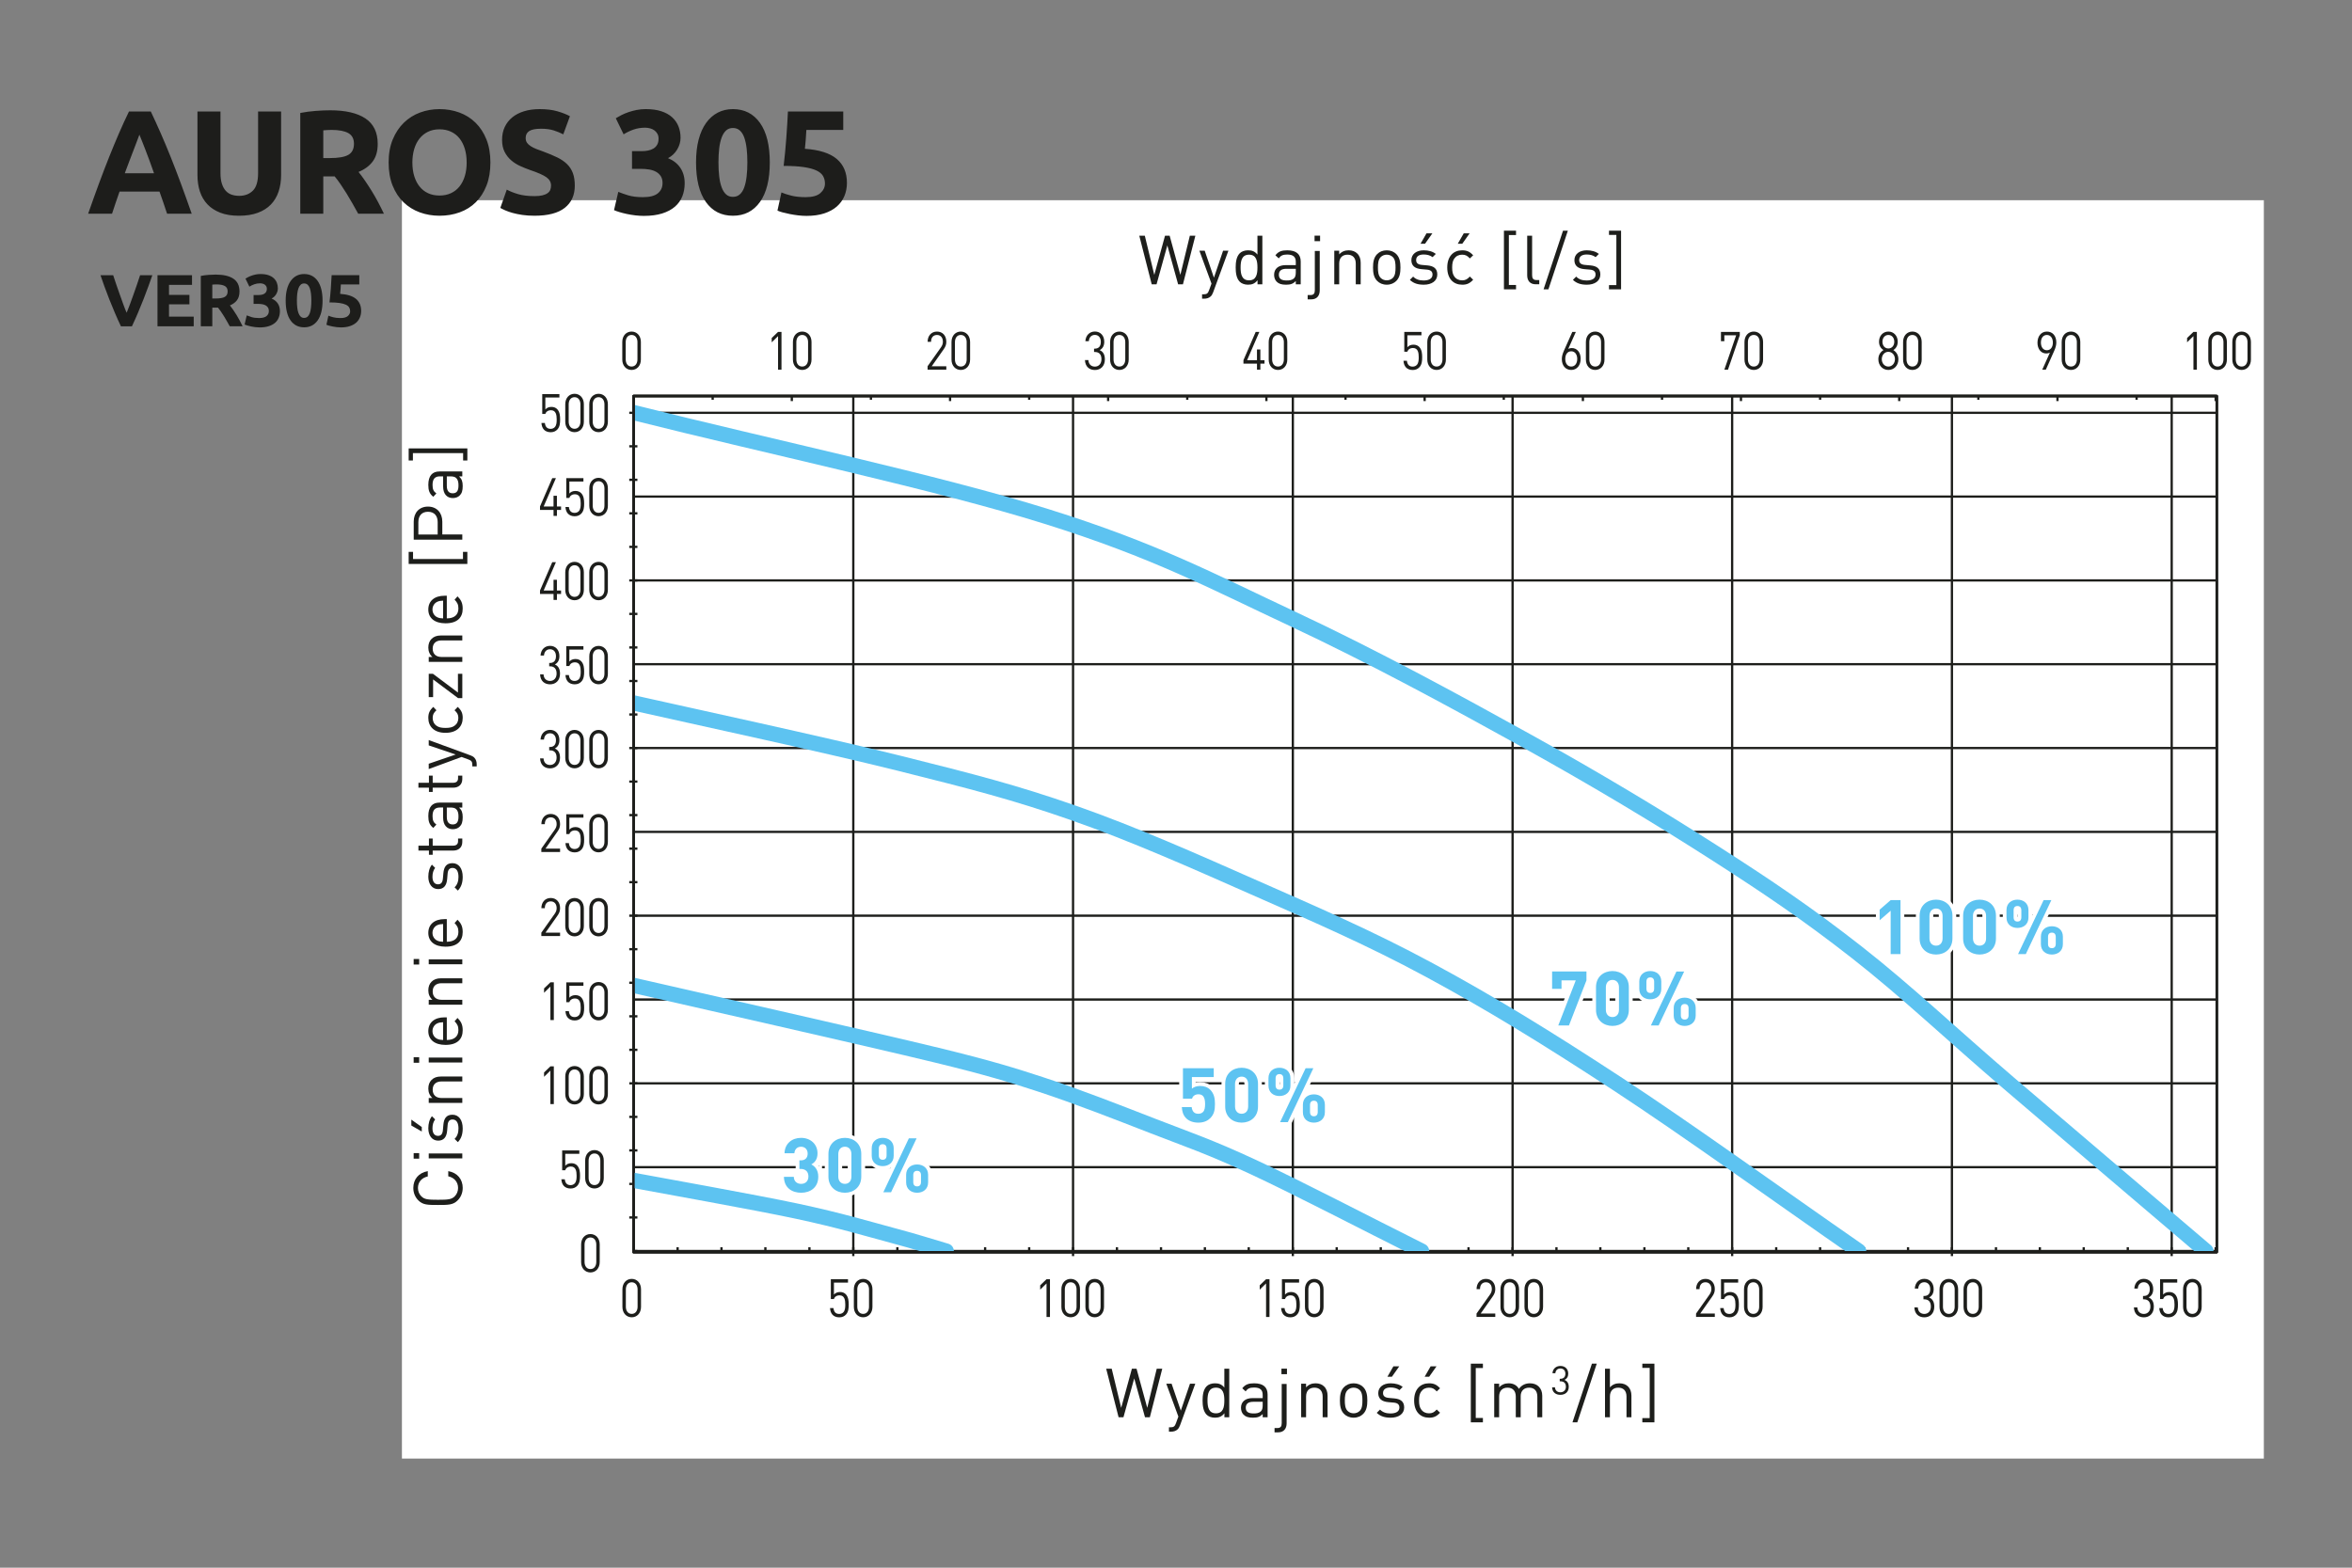 <?xml version="1.0" encoding="UTF-8"?><svg id="Layer_1" xmlns="http://www.w3.org/2000/svg" xmlns:xlink="http://www.w3.org/1999/xlink" viewBox="0 0 255.118 170.079"><rect x="0" y="0" width="255.118" height="170.079" fill="#808080" stroke="none"/><defs><clipPath id="clippath"><rect x="43.596" y="21.722" width="201.96" height="135.211" style="fill:none; stroke-width:0px;"/></clipPath><clipPath id="clippath-1"><rect x="68.719" y="42.962" width="171.724" height="92.882" style="fill:none; stroke-width:0px;"/></clipPath><clipPath id="clippath-2"><rect x="68.719" y="42.962" width="171.724" height="92.882" style="fill:none; stroke-width:0px;"/></clipPath><clipPath id="clippath-3"><rect x="68.719" y="42.962" width="171.724" height="92.882" style="fill:none; stroke-width:0px;"/></clipPath><clipPath id="clippath-4"><rect x="68.719" y="42.962" width="171.724" height="92.882" style="fill:none; stroke-width:0px;"/></clipPath><clipPath id="clippath-5"><rect x="43.596" y="21.722" width="201.96" height="135.211" style="fill:none; stroke-width:0px;"/></clipPath><clipPath id="clippath-6"><rect x="43.596" y="21.722" width="201.96" height="135.211" style="fill:none; stroke-width:0px;"/></clipPath><clipPath id="clippath-7"><rect x="43.596" y="21.722" width="201.96" height="135.211" style="fill:none; stroke-width:0px;"/></clipPath><clipPath id="clippath-8"><rect x="43.596" y="21.722" width="201.96" height="135.211" style="fill:none; stroke-width:0px;"/></clipPath></defs><rect x="43.596" y="21.722" width="201.96" height="136.519" style="fill:#fff; stroke-width:0px;"/><path d="M128.313,30.842h-.525l-1.169-4.218-1.169,4.218h-.526l-1.347-5.269h.6l1.028,4.247,1.162-4.247h.504l1.161,4.247,1.029-4.247h.599l-1.347,5.269Z" style="fill:#1d1e1b; stroke-width:0px;"/><path d="M131.585,31.723c-.074.2-.156.333-.26.43-.192.185-.451.251-.71.251h-.229v-.474h.163c.37,0,.48-.118.599-.451l.26-.711-1.311-3.566h.577l.999,2.923.992-2.923h.577l-1.657,4.521Z" style="fill:#1d1e1b; stroke-width:0px;"/><path d="M136.401,30.842v-.437c-.296.385-.637.481-1.036.481-.37,0-.695-.126-.888-.318-.37-.37-.444-.977-.444-1.547s.074-1.177.444-1.547c.192-.192.518-.318.888-.318.399,0,.732.089,1.028.467v-2.05h.533v5.269h-.525ZM135.483,27.63c-.792,0-.917.682-.917,1.392s.125,1.392.917,1.392.91-.681.91-1.392-.118-1.392-.91-1.392Z" style="fill:#1d1e1b; stroke-width:0px;"/><path d="M140.553,30.842v-.348c-.296.296-.562.393-1.051.393-.503,0-.799-.097-1.028-.333-.178-.178-.274-.452-.274-.74,0-.637.444-1.051,1.259-1.051h1.095v-.348c0-.533-.266-.8-.933-.8-.466,0-.702.111-.917.415l-.363-.333c.326-.422.696-.541,1.288-.541.977,0,1.458.422,1.458,1.214v2.472h-.533ZM140.553,29.162h-1.021c-.548,0-.814.222-.814.644s.259.622.836.622c.312,0,.585-.022.814-.244.126-.118.185-.326.185-.629v-.393Z" style="fill:#1d1e1b; stroke-width:0px;"/><path d="M142.225,32.478h-.385v-.466h.289c.37,0,.488-.178.488-.533v-4.255h.533v4.277c0,.555-.289.977-.926.977ZM142.588,26.165v-.6h.6v.6h-.6Z" style="fill:#1d1e1b; stroke-width:0px;"/><path d="M147.058,30.842v-2.242c0-.644-.348-.97-.896-.97s-.902.333-.902.97v2.242h-.533v-3.641h.533v.399c.259-.296.614-.444,1.021-.444.393,0,.711.119.933.341.26.252.378.592.378,1.014v2.331h-.533Z" style="fill:#1d1e1b; stroke-width:0px;"/><path d="M151.461,30.472c-.252.252-.6.415-1.044.415s-.792-.163-1.043-.415c-.37-.377-.444-.888-.444-1.45s.074-1.073.444-1.45c.251-.252.6-.415,1.043-.415s.792.163,1.044.415c.37.377.443.888.443,1.45s-.073,1.073-.443,1.45ZM151.083,27.897c-.17-.17-.407-.267-.666-.267s-.488.097-.658.267c-.267.267-.296.718-.296,1.125s.029.858.296,1.125c.17.17.399.267.658.267s.496-.097.666-.267c.267-.267.289-.718.289-1.125s-.022-.858-.289-1.125Z" style="fill:#1d1e1b; stroke-width:0px;"/><path d="M154.421,30.887c-.614,0-1.096-.141-1.495-.525l.355-.355c.288.304.681.422,1.132.422.6,0,.97-.215.97-.644,0-.318-.186-.496-.607-.533l-.599-.052c-.711-.06-1.088-.378-1.088-.977,0-.666.562-1.066,1.339-1.066.519,0,.984.126,1.311.393l-.349.348c-.259-.199-.592-.288-.969-.288-.533,0-.814.229-.814.599,0,.312.178.496.637.533l.584.052c.637.06,1.073.304,1.073.984,0,.703-.6,1.11-1.479,1.11ZM154.568,26.447h-.488l.651-1.133h.637l-.8,1.133Z" style="fill:#1d1e1b; stroke-width:0px;"/><path d="M158.594,30.887c-.917,0-1.613-.622-1.613-1.865s.696-1.865,1.613-1.865c.504,0,.822.134,1.199.541l-.362.34c-.274-.304-.488-.407-.837-.407-.354,0-.65.141-.843.415-.171.236-.237.518-.237.977s.066.74.237.977c.192.274.488.415.843.415.349,0,.562-.111.837-.415l.362.349c-.377.406-.695.54-1.199.54ZM158.609,26.447h-.489l.651-1.133h.637l-.799,1.133Z" style="fill:#1d1e1b; stroke-width:0px;"/><path d="M163.13,31.39v-6.364h1.311v.474h-.777v5.417h.777v.474h-1.311Z" style="fill:#1d1e1b; stroke-width:0px;"/><path d="M166.578,30.842c-.637,0-.925-.414-.925-.969v-4.3h.533v4.277c0,.355.118.532.488.532h.288v.459h-.385Z" style="fill:#1d1e1b; stroke-width:0px;"/><path d="M167.954,31.39h-.525l2.109-6.364h.525l-2.109,6.364Z" style="fill:#1d1e1b; stroke-width:0px;"/><path d="M172.106,30.887c-.614,0-1.096-.141-1.495-.525l.355-.355c.288.304.681.422,1.132.422.6,0,.97-.215.97-.644,0-.318-.186-.496-.607-.533l-.599-.052c-.711-.06-1.088-.378-1.088-.977,0-.666.562-1.066,1.339-1.066.519,0,.984.126,1.311.393l-.349.348c-.259-.199-.592-.288-.969-.288-.533,0-.814.229-.814.599,0,.312.178.496.637.533l.584.052c.637.06,1.073.304,1.073.984,0,.703-.6,1.11-1.479,1.11Z" style="fill:#1d1e1b; stroke-width:0px;"/><path d="M174.525,31.39v-.459h.8v-5.446h-.8v-.459h1.311v6.364h-1.311Z" style="fill:#1d1e1b; stroke-width:0px;"/><g style="clip-path:url(#clippath);"><path d="M50.189,128.884c0,.519-.192.992-.548,1.347-.496.496-1.014.496-2.131.496s-1.635,0-2.131-.496c-.355-.354-.547-.828-.547-1.347,0-.947.577-1.65,1.569-1.828v.577c-.644.141-1.066.593-1.066,1.251,0,.348.133.681.37.91.34.333.703.37,1.806.37s1.465-.037,1.806-.37c.236-.229.37-.562.37-.91,0-.658-.422-1.125-1.065-1.266v-.562c.992.171,1.569.889,1.569,1.828Z" style="fill:#1d1e1b; stroke-width:0px;"/><path d="M45.468,125.702h-.599v-.6h.599v.6ZM50.145,125.673h-3.641v-.533h3.641v.533Z" style="fill:#1d1e1b; stroke-width:0px;"/><path d="M45.749,122.269v.488l-1.132-.651v-.637l1.132.8ZM50.189,122.416c0,.614-.141,1.096-.525,1.495l-.355-.355c.304-.288.422-.681.422-1.132,0-.6-.214-.97-.644-.97-.318,0-.496.186-.533.607l-.052.599c-.059.711-.377,1.088-.977,1.088-.666,0-1.066-.562-1.066-1.339,0-.519.126-.984.392-1.311l.348.349c-.2.259-.289.592-.289.969,0,.533.229.814.599.814.311,0,.496-.178.533-.637l.052-.584c.059-.637.303-1.073.984-1.073.703,0,1.11.6,1.11,1.479Z" style="fill:#1d1e1b; stroke-width:0px;"/><path d="M50.145,117.326h-2.242c-.644,0-.97.348-.97.896s.333.902.97.902h2.242v.533h-3.641v-.533h.4c-.296-.259-.444-.614-.444-1.021,0-.393.119-.711.34-.933.252-.26.592-.378,1.014-.378h2.331v.533Z" style="fill:#1d1e1b; stroke-width:0px;"/><path d="M45.468,115.298h-.599v-.6h.599v.6ZM50.145,115.269h-3.641v-.533h3.641v.533Z" style="fill:#1d1e1b; stroke-width:0px;"/><path d="M48.465,112.827c.799,0,1.258-.378,1.258-1.073,0-.422-.126-.666-.415-.954l.318-.363c.37.37.562.711.562,1.332,0,.962-.577,1.592-1.865,1.592-1.177,0-1.865-.57-1.865-1.495,0-.94.681-1.495,1.761-1.495h.245v2.457ZM47.458,111.013c-.333.141-.547.467-.547.852s.214.71.547.851c.2.082.311.097.607.111v-1.924c-.296.015-.407.029-.607.11Z" style="fill:#1d1e1b; stroke-width:0px;"/><path d="M50.145,106.67h-2.242c-.644,0-.97.348-.97.896s.333.902.97.902h2.242v.533h-3.641v-.533h.4c-.296-.259-.444-.614-.444-1.021,0-.393.119-.711.34-.933.252-.26.592-.378,1.014-.378h2.331v.533Z" style="fill:#1d1e1b; stroke-width:0px;"/><path d="M45.468,104.642h-.599v-.6h.599v.6ZM50.145,104.613h-3.641v-.533h3.641v.533Z" style="fill:#1d1e1b; stroke-width:0px;"/><path d="M48.465,102.171c.799,0,1.258-.378,1.258-1.073,0-.422-.126-.666-.415-.954l.318-.363c.37.37.562.711.562,1.332,0,.962-.577,1.592-1.865,1.592-1.177,0-1.865-.57-1.865-1.495,0-.94.681-1.495,1.761-1.495h.245v2.457ZM47.458,100.358c-.333.141-.547.467-.547.852s.214.71.547.851c.2.082.311.097.607.111v-1.924c-.296.015-.407.029-.607.11Z" style="fill:#1d1e1b; stroke-width:0px;"/><path d="M50.189,95.125c0,.614-.141,1.096-.525,1.495l-.355-.355c.304-.288.422-.681.422-1.132,0-.6-.214-.97-.644-.97-.318,0-.496.186-.533.607l-.052.599c-.059.711-.377,1.088-.977,1.088-.666,0-1.066-.562-1.066-1.339,0-.519.126-.984.392-1.311l.348.349c-.2.259-.289.592-.289.969,0,.533.229.814.599.814.311,0,.496-.178.533-.637l.052-.584c.059-.637.303-1.073.984-1.073.703,0,1.11.6,1.11,1.479Z" style="fill:#1d1e1b; stroke-width:0px;"/><path d="M50.145,91.345c0,.622-.437.933-.977.933h-2.235v.459h-.407v-.459h-1.14v-.533h1.14v-.776h.407v.776h2.22c.333,0,.533-.155.533-.495v-.281h.459v.377Z" style="fill:#1d1e1b; stroke-width:0px;"/><path d="M50.145,87.608h-.348c.296.296.392.562.392,1.051,0,.503-.096.799-.333,1.028-.178.178-.452.274-.74.274-.636,0-1.051-.444-1.051-1.259v-1.095h-.348c-.533,0-.799.266-.799.933,0,.466.111.702.415.917l-.333.363c-.422-.326-.541-.696-.541-1.288,0-.977.422-1.458,1.214-1.458h2.472v.533ZM48.465,87.608v1.021c0,.548.222.814.644.814s.622-.259.622-.836c0-.312-.022-.585-.244-.814-.118-.126-.326-.185-.629-.185h-.392Z" style="fill:#1d1e1b; stroke-width:0px;"/><path d="M50.145,84.522c0,.622-.437.933-.977.933h-2.235v.459h-.407v-.459h-1.14v-.533h1.14v-.776h.407v.776h2.22c.333,0,.533-.155.533-.495v-.281h.459v.377Z" style="fill:#1d1e1b; stroke-width:0px;"/><path d="M51.026,81.947c.2.074.333.156.429.26.185.192.251.451.251.71v.229h-.474v-.163c0-.37-.119-.48-.452-.599l-.71-.26-3.567,1.311v-.577l2.923-1-2.923-.991v-.577l4.522,1.657Z" style="fill:#1d1e1b; stroke-width:0px;"/><path d="M50.189,77.892c0,.917-.622,1.613-1.865,1.613s-1.865-.696-1.865-1.613c0-.504.133-.822.541-1.199l.34.362c-.304.274-.407.488-.407.837,0,.354.141.65.415.843.237.171.518.237.977.237s.74-.066.977-.237c.274-.192.415-.488.415-.843,0-.349-.111-.562-.415-.837l.348-.362c.407.377.54.695.54,1.199Z" style="fill:#1d1e1b; stroke-width:0px;"/><path d="M50.145,75.739h-.459l-2.708-2.027v1.916h-.474v-2.53h.452l2.716,2.035v-2.035h.474v2.642Z" style="fill:#1d1e1b; stroke-width:0px;"/><path d="M50.145,69.478h-2.242c-.644,0-.97.348-.97.896s.333.902.97.902h2.242v.533h-3.641v-.533h.4c-.296-.259-.444-.614-.444-1.021,0-.393.119-.711.34-.933.252-.26.592-.378,1.014-.378h2.331v.533Z" style="fill:#1d1e1b; stroke-width:0px;"/><path d="M48.465,67.088c.799,0,1.258-.378,1.258-1.073,0-.422-.126-.666-.415-.954l.318-.363c.37.37.562.711.562,1.332,0,.962-.577,1.592-1.865,1.592-1.177,0-1.865-.57-1.865-1.495,0-.94.681-1.495,1.761-1.495h.245v2.457ZM47.458,65.275c-.333.141-.547.467-.547.852s.214.71.547.851c.2.082.311.097.607.111v-1.924c-.296.015-.407.029-.607.11Z" style="fill:#1d1e1b; stroke-width:0px;"/><path d="M50.693,61.183h-6.365v-1.311h.474v.777h5.417v-.777h.474v1.311Z" style="fill:#1d1e1b; stroke-width:0px;"/><path d="M47.977,56.587v1.399h2.168v.562h-5.269v-1.961c0-.962.599-1.628,1.546-1.628s1.554.666,1.554,1.628ZM45.379,56.639v1.348h2.095v-1.348c0-.658-.355-1.117-1.051-1.117s-1.043.459-1.043,1.117Z" style="fill:#1d1e1b; stroke-width:0px;"/><path d="M50.145,51.682h-.348c.296.296.392.562.392,1.051,0,.503-.096.799-.333,1.028-.178.178-.452.274-.74.274-.636,0-1.051-.444-1.051-1.259v-1.095h-.348c-.533,0-.799.266-.799.933,0,.466.111.702.415.917l-.333.363c-.422-.326-.541-.696-.541-1.288,0-.977.422-1.458,1.214-1.458h2.472v.533ZM48.465,51.682v1.021c0,.548.222.814.644.814s.622-.259.622-.836c0-.312-.022-.585-.244-.814-.118-.126-.326-.185-.629-.185h-.392Z" style="fill:#1d1e1b; stroke-width:0px;"/><path d="M50.693,49.958h-.459v-.8h-5.447v.8h-.459v-1.311h6.365v1.311Z" style="fill:#1d1e1b; stroke-width:0px;"/></g><path d="M124.722,153.76h-.525l-1.169-4.218-1.169,4.218h-.526l-1.347-5.269h.6l1.028,4.247,1.162-4.247h.504l1.161,4.247,1.029-4.247h.599l-1.347,5.269Z" style="fill:#1d1e1b; stroke-width:0px;"/><path d="M127.993,154.641c-.074.2-.156.333-.26.43-.192.185-.451.251-.71.251h-.229v-.474h.163c.37,0,.48-.118.599-.451l.26-.711-1.311-3.566h.577l.999,2.923.992-2.923h.577l-1.657,4.521Z" style="fill:#1d1e1b; stroke-width:0px;"/><path d="M132.81,153.76v-.437c-.296.385-.637.481-1.036.481-.37,0-.695-.126-.888-.318-.37-.37-.444-.977-.444-1.547s.074-1.177.444-1.547c.192-.192.518-.318.888-.318.399,0,.732.089,1.028.467v-2.05h.533v5.269h-.525ZM131.892,150.548c-.792,0-.917.682-.917,1.392s.125,1.392.917,1.392.91-.681.91-1.392-.118-1.392-.91-1.392Z" style="fill:#1d1e1b; stroke-width:0px;"/><path d="M136.961,153.76v-.348c-.296.296-.562.393-1.051.393-.503,0-.799-.097-1.028-.333-.178-.178-.274-.452-.274-.74,0-.637.444-1.051,1.259-1.051h1.095v-.348c0-.533-.266-.8-.933-.8-.466,0-.702.111-.917.415l-.363-.333c.326-.422.696-.541,1.288-.541.977,0,1.458.422,1.458,1.214v2.472h-.533ZM136.961,152.08h-1.021c-.548,0-.814.222-.814.644s.259.622.836.622c.312,0,.585-.022.814-.244.126-.118.185-.326.185-.629v-.393Z" style="fill:#1d1e1b; stroke-width:0px;"/><path d="M138.633,155.396h-.385v-.466h.289c.37,0,.488-.178.488-.533v-4.255h.533v4.277c0,.555-.289.977-.926.977ZM138.996,149.083v-.6h.6v.6h-.6Z" style="fill:#1d1e1b; stroke-width:0px;"/><path d="M143.466,153.76v-2.242c0-.644-.348-.97-.896-.97s-.902.333-.902.97v2.242h-.533v-3.641h.533v.399c.259-.296.614-.444,1.021-.444.393,0,.711.119.933.341.26.252.378.592.378,1.014v2.331h-.533Z" style="fill:#1d1e1b; stroke-width:0px;"/><path d="M147.869,153.39c-.252.252-.6.415-1.044.415s-.792-.163-1.043-.415c-.37-.377-.444-.888-.444-1.45s.074-1.073.444-1.45c.251-.252.6-.415,1.043-.415s.792.163,1.044.415c.37.377.443.888.443,1.45s-.073,1.073-.443,1.45ZM147.491,150.815c-.17-.17-.407-.267-.666-.267s-.488.097-.658.267c-.267.267-.296.718-.296,1.125s.029.858.296,1.125c.17.17.399.267.658.267s.496-.097.666-.267c.267-.267.289-.718.289-1.125s-.022-.858-.289-1.125Z" style="fill:#1d1e1b; stroke-width:0px;"/><path d="M150.829,153.805c-.614,0-1.096-.141-1.495-.525l.355-.355c.288.304.681.422,1.132.422.6,0,.97-.215.97-.644,0-.318-.186-.496-.607-.533l-.599-.052c-.711-.06-1.088-.378-1.088-.977,0-.666.562-1.066,1.339-1.066.519,0,.984.126,1.311.393l-.349.348c-.259-.199-.592-.288-.969-.288-.533,0-.814.229-.814.599,0,.312.178.496.637.533l.584.052c.637.06,1.073.304,1.073.984,0,.703-.6,1.11-1.479,1.11ZM150.977,149.365h-.488l.651-1.133h.637l-.8,1.133Z" style="fill:#1d1e1b; stroke-width:0px;"/><path d="M155.002,153.805c-.917,0-1.613-.622-1.613-1.865s.696-1.865,1.613-1.865c.504,0,.822.134,1.199.541l-.362.34c-.274-.304-.488-.407-.837-.407-.354,0-.65.141-.843.415-.171.236-.237.518-.237.977s.066.74.237.977c.192.274.488.415.843.415.349,0,.562-.111.837-.415l.362.349c-.377.406-.695.54-1.199.54ZM155.018,149.365h-.489l.651-1.133h.637l-.799,1.133Z" style="fill:#1d1e1b; stroke-width:0px;"/><path d="M159.538,154.308v-6.364h1.311v.474h-.777v5.417h.777v.474h-1.311Z" style="fill:#1d1e1b; stroke-width:0px;"/><path d="M166.753,153.76v-2.242c0-.644-.348-.97-.896-.97-.532,0-.91.333-.91.91v2.302h-.532v-2.242c0-.644-.348-.97-.896-.97s-.91.333-.91.97v2.242h-.533v-3.641h.533v.399c.259-.296.621-.444,1.028-.444.503,0,.896.208,1.117.607.281-.399.688-.607,1.199-.607.393,0,.718.126.939.341.26.252.393.592.393,1.014v2.331h-.533Z" style="fill:#1d1e1b; stroke-width:0px;"/><path d="M169.257,151.327c-.483,0-.877-.255-.902-.812h.311c.026.384.298.535.592.535.332,0,.592-.22.592-.596,0-.371-.186-.596-.604-.596h-.065v-.272h.065c.375,0,.548-.211.548-.557,0-.367-.237-.562-.535-.562-.324,0-.522.198-.553.514h-.311c.034-.496.396-.79.863-.79.501,0,.847.332.847.833,0,.324-.139.558-.415.683.311.116.471.367.471.751,0,.566-.401.868-.902.868Z" style="fill:#1d1e1b; stroke-width:0px;"/><path d="M171.089,154.308h-.525l2.109-6.364h.525l-2.109,6.364Z" style="fill:#1d1e1b; stroke-width:0px;"/><path d="M176.424,153.76v-2.25c0-.636-.34-.962-.888-.962s-.91.333-.91.962v2.25h-.533v-5.269h.533v2.027c.266-.304.614-.444,1.021-.444.822,0,1.311.525,1.311,1.348v2.338h-.533Z" style="fill:#1d1e1b; stroke-width:0px;"/><path d="M178.141,154.308v-.459h.8v-5.446h-.8v-.459h1.311v6.364h-1.311Z" style="fill:#1d1e1b; stroke-width:0px;"/><path d="M64.041,138.048c-.573,0-1.008-.448-1.008-1.127v-1.91c0-.679.435-1.128,1.008-1.128s1.009.449,1.009,1.128v1.91c0,.679-.435,1.127-1.009,1.127ZM64.678,135.034c0-.448-.228-.782-.637-.782s-.636.334-.636.782v1.864c0,.448.228.782.636.782s.637-.334.637-.782v-1.864Z" style="fill:#1d1e1b; stroke-width:0px;"/><path d="M62.621,128.638c-.171.19-.408.305-.734.305-.32,0-.579-.114-.739-.293-.161-.184-.238-.42-.259-.713h.372c.047.408.238.638.626.638.181,0,.347-.068.455-.189.191-.213.202-.541.202-.834,0-.501-.088-.995-.621-.995-.32,0-.538.161-.61.402h-.336v-2.151h1.862v.368h-1.526v1.3c.145-.178.372-.281.662-.281.274,0,.491.098.637.259.269.299.305.713.305,1.099,0,.408-.031.794-.295,1.087Z" style="fill:#1d1e1b; stroke-width:0px;"/><path d="M64.481,128.938c-.573,0-1.008-.449-1.008-1.128v-1.91c0-.679.435-1.127,1.008-1.127s1.009.448,1.009,1.127v1.91c0,.679-.435,1.128-1.009,1.128ZM65.118,125.923c0-.449-.228-.782-.637-.782s-.636.333-.636.782v1.863c0,.449.228.783.636.783s.637-.334.637-.783v-1.863Z" style="fill:#1d1e1b; stroke-width:0px;"/><path d="M59.701,119.786v-3.636l-.688.673v-.472l.688-.661h.372v4.096h-.372Z" style="fill:#1d1e1b; stroke-width:0px;"/><path d="M62.321,119.821c-.573,0-1.008-.448-1.008-1.127v-1.91c0-.679.435-1.128,1.008-1.128s1.009.449,1.009,1.128v1.91c0,.679-.435,1.127-1.009,1.127ZM62.958,116.806c0-.448-.228-.782-.637-.782s-.636.334-.636.782v1.864c0,.448.228.782.636.782s.637-.334.637-.782v-1.864Z" style="fill:#1d1e1b; stroke-width:0px;"/><path d="M64.927,119.821c-.573,0-1.008-.448-1.008-1.127v-1.91c0-.679.435-1.128,1.008-1.128s1.009.449,1.009,1.128v1.91c0,.679-.435,1.127-1.009,1.127ZM65.563,116.806c0-.448-.228-.782-.637-.782s-.636.334-.636.782v1.864c0,.448.228.782.636.782s.637-.334.637-.782v-1.864Z" style="fill:#1d1e1b; stroke-width:0px;"/><path d="M59.701,110.669v-3.636l-.688.674v-.472l.688-.662h.372v4.096h-.372Z" style="fill:#1d1e1b; stroke-width:0px;"/><path d="M63.066,110.405c-.171.19-.408.305-.734.305-.32,0-.579-.114-.739-.293-.161-.184-.238-.42-.259-.713h.372c.047.408.238.638.626.638.181,0,.347-.068.455-.189.191-.213.202-.541.202-.834,0-.501-.088-.995-.621-.995-.32,0-.538.161-.61.402h-.336v-2.151h1.862v.368h-1.526v1.3c.145-.178.372-.281.662-.281.274,0,.491.098.637.259.269.299.305.713.305,1.099,0,.408-.031.794-.295,1.087Z" style="fill:#1d1e1b; stroke-width:0px;"/><path d="M64.927,110.704c-.573,0-1.008-.449-1.008-1.128v-1.91c0-.679.435-1.127,1.008-1.127s1.009.448,1.009,1.127v1.91c0,.679-.435,1.128-1.009,1.128ZM65.563,107.69c0-.449-.228-.782-.637-.782s-.636.333-.636.782v1.863c0,.449.228.783.636.783s.637-.334.637-.783v-1.863Z" style="fill:#1d1e1b; stroke-width:0px;"/><path d="M58.718,101.553v-.368l1.454-2.054c.14-.201.206-.38.206-.604,0-.442-.237-.736-.641-.736-.342,0-.642.213-.642.742h-.373c0-.645.398-1.11,1.015-1.11.604,0,1.014.432,1.014,1.104,0,.328-.093.541-.295.829l-1.288,1.829h1.583v.368h-2.033Z" style="fill:#1d1e1b; stroke-width:0px;"/><path d="M62.321,101.587c-.573,0-1.008-.448-1.008-1.127v-1.91c0-.679.435-1.128,1.008-1.128s1.009.449,1.009,1.128v1.91c0,.679-.435,1.127-1.009,1.127ZM62.958,98.573c0-.448-.228-.782-.637-.782s-.636.334-.636.782v1.864c0,.448.228.782.636.782s.637-.334.637-.782v-1.864Z" style="fill:#1d1e1b; stroke-width:0px;"/><path d="M64.927,101.587c-.573,0-1.008-.448-1.008-1.127v-1.91c0-.679.435-1.128,1.008-1.128s1.009.449,1.009,1.128v1.91c0,.679-.435,1.127-1.009,1.127ZM65.563,98.573c0-.448-.228-.782-.637-.782s-.636.334-.636.782v1.864c0,.448.228.782.636.782s.637-.334.637-.782v-1.864Z" style="fill:#1d1e1b; stroke-width:0px;"/><path d="M58.718,92.436v-.368l1.454-2.054c.14-.201.206-.379.206-.604,0-.443-.237-.736-.641-.736-.342,0-.642.213-.642.742h-.373c0-.645.398-1.11,1.015-1.11.604,0,1.014.432,1.014,1.104,0,.328-.093.54-.295.828l-1.288,1.829h1.583v.368h-2.033Z" style="fill:#1d1e1b; stroke-width:0px;"/><path d="M63.066,92.171c-.171.19-.408.305-.734.305-.32,0-.579-.114-.739-.293-.161-.184-.238-.42-.259-.713h.372c.047.408.238.638.626.638.181,0,.347-.068.455-.189.191-.213.202-.541.202-.834,0-.501-.088-.995-.621-.995-.32,0-.538.161-.61.402h-.336v-2.151h1.862v.368h-1.526v1.3c.145-.178.372-.281.662-.281.274,0,.491.098.637.259.269.299.305.713.305,1.099,0,.408-.031.794-.295,1.087Z" style="fill:#1d1e1b; stroke-width:0px;"/><path d="M64.927,92.471c-.573,0-1.008-.449-1.008-1.128v-1.91c0-.679.435-1.127,1.008-1.127s1.009.448,1.009,1.127v1.91c0,.679-.435,1.128-1.009,1.128ZM65.563,89.456c0-.449-.228-.782-.637-.782s-.636.333-.636.782v1.863c0,.449.228.783.636.783s.637-.334.637-.783v-1.863Z" style="fill:#1d1e1b; stroke-width:0px;"/><path d="M59.665,83.36c-.58,0-1.051-.34-1.082-1.081h.373c.031.512.356.713.709.713.397,0,.708-.293.708-.794,0-.495-.223-.794-.724-.794h-.078v-.362h.078c.449,0,.656-.282.656-.742,0-.489-.284-.748-.641-.748-.389,0-.626.265-.662.685h-.373c.042-.661.476-1.053,1.035-1.053.6,0,1.014.443,1.014,1.11,0,.432-.166.742-.497.909.373.155.564.489.564,1.001,0,.754-.481,1.156-1.081,1.156Z" style="fill:#1d1e1b; stroke-width:0px;"/><path d="M62.321,83.354c-.573,0-1.008-.448-1.008-1.127v-1.91c0-.679.435-1.128,1.008-1.128s1.009.449,1.009,1.128v1.91c0,.679-.435,1.127-1.009,1.127ZM62.958,80.339c0-.448-.228-.782-.637-.782s-.636.334-.636.782v1.864c0,.448.228.782.636.782s.637-.334.637-.782v-1.864Z" style="fill:#1d1e1b; stroke-width:0px;"/><path d="M64.927,83.354c-.573,0-1.008-.448-1.008-1.127v-1.91c0-.679.435-1.128,1.008-1.128s1.009.449,1.009,1.128v1.91c0,.679-.435,1.127-1.009,1.127ZM65.563,80.339c0-.448-.228-.782-.637-.782s-.636.334-.636.782v1.864c0,.448.228.782.636.782s.637-.334.637-.782v-1.864Z" style="fill:#1d1e1b; stroke-width:0px;"/><path d="M59.665,74.243c-.58,0-1.051-.339-1.082-1.081h.373c.031.512.356.713.709.713.397,0,.708-.293.708-.793,0-.495-.223-.794-.724-.794h-.078v-.362h.078c.449,0,.656-.282.656-.742,0-.489-.284-.748-.641-.748-.389,0-.626.265-.662.685h-.373c.042-.662.476-1.053,1.035-1.053.6,0,1.014.442,1.014,1.11,0,.432-.166.742-.497.908.373.156.564.489.564,1.001,0,.754-.481,1.156-1.081,1.156Z" style="fill:#1d1e1b; stroke-width:0px;"/><path d="M63.066,73.938c-.171.19-.408.305-.734.305-.32,0-.579-.114-.739-.293-.161-.184-.238-.42-.259-.713h.372c.047.408.238.638.626.638.181,0,.347-.068.455-.189.191-.213.202-.541.202-.834,0-.501-.088-.995-.621-.995-.32,0-.538.161-.61.402h-.336v-2.151h1.862v.368h-1.526v1.3c.145-.178.372-.281.662-.281.274,0,.491.098.637.259.269.299.305.713.305,1.099,0,.408-.031.794-.295,1.087Z" style="fill:#1d1e1b; stroke-width:0px;"/><path d="M64.927,74.238c-.573,0-1.008-.449-1.008-1.128v-1.91c0-.679.435-1.127,1.008-1.127s1.009.448,1.009,1.127v1.91c0,.679-.435,1.128-1.009,1.128ZM65.563,71.223c0-.449-.228-.782-.637-.782s-.636.333-.636.782v1.863c0,.449.228.783.636.783s.637-.334.637-.783v-1.863Z" style="fill:#1d1e1b; stroke-width:0px;"/><path d="M60.409,64.436v.65h-.367v-.65h-1.469v-.374l1.329-3.071h.398l-1.329,3.071h1.07v-1.162h.367v1.162h.45v.374h-.45Z" style="fill:#1d1e1b; stroke-width:0px;"/><path d="M62.321,65.12c-.573,0-1.008-.448-1.008-1.127v-1.91c0-.679.435-1.128,1.008-1.128s1.009.449,1.009,1.128v1.91c0,.679-.435,1.127-1.009,1.127ZM62.958,62.106c0-.448-.228-.782-.637-.782s-.636.334-.636.782v1.864c0,.448.228.782.636.782s.637-.334.637-.782v-1.864Z" style="fill:#1d1e1b; stroke-width:0px;"/><path d="M64.927,65.12c-.573,0-1.008-.448-1.008-1.127v-1.91c0-.679.435-1.128,1.008-1.128s1.009.449,1.009,1.128v1.91c0,.679-.435,1.127-1.009,1.127ZM65.563,62.106c0-.448-.228-.782-.637-.782s-.636.334-.636.782v1.864c0,.448.228.782.636.782s.637-.334.637-.782v-1.864Z" style="fill:#1d1e1b; stroke-width:0px;"/><path d="M60.409,55.32v.649h-.367v-.649h-1.469v-.374l1.329-3.072h.398l-1.329,3.072h1.07v-1.162h.367v1.162h.45v.374h-.45Z" style="fill:#1d1e1b; stroke-width:0px;"/><path d="M63.066,55.704c-.171.19-.408.305-.734.305-.32,0-.579-.114-.739-.293-.161-.184-.238-.42-.259-.713h.372c.047.408.238.638.626.638.181,0,.347-.068.455-.189.191-.213.202-.541.202-.834,0-.501-.088-.995-.621-.995-.32,0-.538.161-.61.402h-.336v-2.151h1.862v.368h-1.526v1.3c.145-.178.372-.281.662-.281.274,0,.491.098.637.259.269.299.305.713.305,1.099,0,.408-.031.794-.295,1.087Z" style="fill:#1d1e1b; stroke-width:0px;"/><path d="M64.927,56.004c-.573,0-1.008-.449-1.008-1.128v-1.91c0-.679.435-1.127,1.008-1.127s1.009.448,1.009,1.127v1.91c0,.679-.435,1.128-1.009,1.128ZM65.563,52.99c0-.449-.228-.782-.637-.782s-.636.333-.636.782v1.863c0,.449.228.783.636.783s.637-.334.637-.783v-1.863Z" style="fill:#1d1e1b; stroke-width:0px;"/><path d="M60.461,46.588c-.171.189-.408.305-.734.305-.32,0-.579-.115-.739-.293-.161-.185-.238-.42-.259-.714h.372c.047.408.238.639.626.639.181,0,.347-.069.455-.189.191-.213.202-.541.202-.835,0-.5-.088-.995-.621-.995-.32,0-.538.161-.61.403h-.336v-2.151h1.862v.368h-1.526v1.3c.145-.179.372-.282.662-.282.274,0,.491.098.637.259.269.3.305.714.305,1.099,0,.409-.031.794-.295,1.088Z" style="fill:#1d1e1b; stroke-width:0px;"/><path d="M62.321,46.887c-.573,0-1.008-.448-1.008-1.127v-1.91c0-.679.435-1.128,1.008-1.128s1.009.449,1.009,1.128v1.91c0,.679-.435,1.127-1.009,1.127ZM62.958,43.872c0-.448-.228-.782-.637-.782s-.636.334-.636.782v1.864c0,.448.228.782.636.782s.637-.334.637-.782v-1.864Z" style="fill:#1d1e1b; stroke-width:0px;"/><path d="M64.927,46.887c-.573,0-1.008-.448-1.008-1.127v-1.91c0-.679.435-1.128,1.008-1.128s1.009.449,1.009,1.128v1.91c0,.679-.435,1.127-1.009,1.127ZM65.563,43.872c0-.448-.228-.782-.637-.782s-.636.334-.636.782v1.864c0,.448.228.782.636.782s.637-.334.637-.782v-1.864Z" style="fill:#1d1e1b; stroke-width:0px;"/><path d="M68.521,142.912c-.573,0-1.008-.449-1.008-1.128v-1.91c0-.679.435-1.127,1.008-1.127s1.009.448,1.009,1.127v1.91c0,.679-.435,1.128-1.009,1.128ZM69.158,139.898c0-.449-.228-.782-.637-.782s-.636.333-.636.782v1.863c0,.449.228.783.636.783s.637-.334.637-.783v-1.863Z" style="fill:#1d1e1b; stroke-width:0px;"/><path d="M232.542,142.917c-.58,0-1.051-.339-1.082-1.081h.373c.031.512.356.713.709.713.397,0,.708-.293.708-.793,0-.495-.223-.794-.724-.794h-.078v-.362h.078c.449,0,.656-.282.656-.742,0-.489-.284-.748-.641-.748-.389,0-.626.265-.662.685h-.373c.042-.662.476-1.053,1.035-1.053.6,0,1.014.442,1.014,1.11,0,.432-.166.742-.497.908.373.156.564.489.564,1.001,0,.754-.481,1.156-1.081,1.156Z" style="fill:#1d1e1b; stroke-width:0px;"/><path d="M235.943,142.613c-.171.19-.408.305-.734.305-.32,0-.579-.114-.739-.293-.161-.184-.238-.42-.259-.713h.372c.047.408.238.638.626.638.181,0,.347-.068.455-.189.191-.213.202-.541.202-.834,0-.501-.088-.995-.621-.995-.32,0-.538.161-.61.402h-.336v-2.151h1.862v.368h-1.526v1.3c.145-.178.372-.281.662-.281.274,0,.491.098.637.259.269.299.305.713.305,1.099,0,.408-.031.794-.295,1.087Z" style="fill:#1d1e1b; stroke-width:0px;"/><path d="M237.804,142.912c-.573,0-1.008-.449-1.008-1.128v-1.91c0-.679.435-1.127,1.008-1.127s1.009.448,1.009,1.127v1.91c0,.679-.435,1.128-1.009,1.128ZM238.44,139.898c0-.449-.228-.782-.637-.782s-.636.333-.636.782v1.863c0,.449.228.783.636.783s.637-.334.637-.783v-1.863Z" style="fill:#1d1e1b; stroke-width:0px;"/><path d="M208.729,142.917c-.58,0-1.051-.339-1.082-1.081h.373c.031.512.356.713.709.713.397,0,.708-.293.708-.793,0-.495-.223-.794-.724-.794h-.078v-.362h.078c.449,0,.656-.282.656-.742,0-.489-.284-.748-.641-.748-.389,0-.626.265-.662.685h-.373c.042-.662.476-1.053,1.035-1.053.6,0,1.014.442,1.014,1.11,0,.432-.166.742-.497.908.373.156.564.489.564,1.001,0,.754-.481,1.156-1.081,1.156Z" style="fill:#1d1e1b; stroke-width:0px;"/><path d="M211.386,142.912c-.573,0-1.008-.449-1.008-1.128v-1.91c0-.679.435-1.127,1.008-1.127s1.009.448,1.009,1.127v1.91c0,.679-.435,1.128-1.009,1.128ZM212.022,139.898c0-.449-.228-.782-.637-.782s-.636.333-.636.782v1.863c0,.449.228.783.636.783s.637-.334.637-.783v-1.863Z" style="fill:#1d1e1b; stroke-width:0px;"/><path d="M213.991,142.912c-.573,0-1.008-.449-1.008-1.128v-1.91c0-.679.435-1.127,1.008-1.127s1.009.448,1.009,1.127v1.91c0,.679-.435,1.128-1.009,1.128ZM214.628,139.898c0-.449-.228-.782-.637-.782s-.636.333-.636.782v1.863c0,.449.228.783.636.783s.637-.334.637-.783v-1.863Z" style="fill:#1d1e1b; stroke-width:0px;"/><path d="M183.97,142.877v-.368l1.454-2.054c.14-.201.206-.379.206-.604,0-.443-.237-.736-.641-.736-.342,0-.642.213-.642.742h-.373c0-.645.398-1.11,1.015-1.11.604,0,1.014.432,1.014,1.104,0,.328-.093.54-.295.828l-1.288,1.829h1.583v.368h-2.033Z" style="fill:#1d1e1b; stroke-width:0px;"/><path d="M188.318,142.613c-.171.19-.408.305-.734.305-.32,0-.579-.114-.739-.293-.161-.184-.238-.42-.259-.713h.372c.047.408.238.638.626.638.181,0,.347-.068.455-.189.191-.213.202-.541.202-.834,0-.501-.088-.995-.621-.995-.32,0-.538.161-.61.402h-.336v-2.151h1.862v.368h-1.526v1.3c.145-.178.372-.281.662-.281.274,0,.491.098.637.259.269.299.305.713.305,1.099,0,.408-.031.794-.295,1.087Z" style="fill:#1d1e1b; stroke-width:0px;"/><path d="M190.179,142.912c-.573,0-1.008-.449-1.008-1.128v-1.91c0-.679.435-1.127,1.008-1.127s1.009.448,1.009,1.127v1.91c0,.679-.435,1.128-1.009,1.128ZM190.815,139.898c0-.449-.228-.782-.637-.782s-.636.333-.636.782v1.863c0,.449.228.783.636.783s.637-.334.637-.783v-1.863Z" style="fill:#1d1e1b; stroke-width:0px;"/><path d="M160.157,142.877v-.368l1.454-2.054c.14-.201.206-.379.206-.604,0-.443-.237-.736-.641-.736-.342,0-.642.213-.642.742h-.373c0-.645.398-1.11,1.015-1.11.604,0,1.014.432,1.014,1.104,0,.328-.093.54-.295.828l-1.288,1.829h1.583v.368h-2.033Z" style="fill:#1d1e1b; stroke-width:0px;"/><path d="M163.761,142.912c-.573,0-1.008-.449-1.008-1.128v-1.91c0-.679.435-1.127,1.008-1.127s1.009.448,1.009,1.127v1.91c0,.679-.435,1.128-1.009,1.128ZM164.397,139.898c0-.449-.228-.782-.637-.782s-.636.333-.636.782v1.863c0,.449.228.783.636.783s.637-.334.637-.783v-1.863Z" style="fill:#1d1e1b; stroke-width:0px;"/><path d="M166.366,142.912c-.573,0-1.008-.449-1.008-1.128v-1.91c0-.679.435-1.127,1.008-1.127s1.009.448,1.009,1.127v1.91c0,.679-.435,1.128-1.009,1.128ZM167.003,139.898c0-.449-.228-.782-.637-.782s-.636.333-.636.782v1.863c0,.449.228.783.636.783s.637-.334.637-.783v-1.863Z" style="fill:#1d1e1b; stroke-width:0px;"/><path d="M137.328,142.877v-3.636l-.688.674v-.472l.688-.662h.372v4.096h-.372Z" style="fill:#1d1e1b; stroke-width:0px;"/><path d="M140.693,142.613c-.171.19-.408.305-.734.305-.32,0-.579-.114-.739-.293-.161-.184-.238-.42-.259-.713h.372c.047.408.238.638.626.638.181,0,.347-.068.455-.189.191-.213.202-.541.202-.834,0-.501-.088-.995-.621-.995-.32,0-.538.161-.61.402h-.336v-2.151h1.862v.368h-1.526v1.3c.145-.178.372-.281.662-.281.274,0,.491.098.637.259.269.299.305.713.305,1.099,0,.408-.031.794-.295,1.087Z" style="fill:#1d1e1b; stroke-width:0px;"/><path d="M142.554,142.912c-.573,0-1.008-.449-1.008-1.128v-1.91c0-.679.435-1.127,1.008-1.127s1.009.448,1.009,1.127v1.91c0,.679-.435,1.128-1.009,1.128ZM143.19,139.898c0-.449-.228-.782-.637-.782s-.636.333-.636.782v1.863c0,.449.228.783.636.783s.637-.334.637-.783v-1.863Z" style="fill:#1d1e1b; stroke-width:0px;"/><path d="M113.516,142.877v-3.636l-.688.674v-.472l.688-.662h.372v4.096h-.372Z" style="fill:#1d1e1b; stroke-width:0px;"/><path d="M116.136,142.912c-.573,0-1.008-.449-1.008-1.128v-1.91c0-.679.435-1.127,1.008-1.127s1.009.448,1.009,1.127v1.91c0,.679-.435,1.128-1.009,1.128ZM116.772,139.898c0-.449-.228-.782-.637-.782s-.636.333-.636.782v1.863c0,.449.228.783.636.783s.637-.334.637-.783v-1.863Z" style="fill:#1d1e1b; stroke-width:0px;"/><path d="M118.741,142.912c-.573,0-1.008-.449-1.008-1.128v-1.91c0-.679.435-1.127,1.008-1.127s1.009.448,1.009,1.127v1.91c0,.679-.435,1.128-1.009,1.128ZM119.378,139.898c0-.449-.228-.782-.637-.782s-.636.333-.636.782v1.863c0,.449.228.783.636.783s.637-.334.637-.783v-1.863Z" style="fill:#1d1e1b; stroke-width:0px;"/><path d="M91.764,142.613c-.171.19-.408.305-.734.305-.32,0-.579-.114-.739-.293-.161-.184-.238-.42-.259-.713h.372c.047.408.238.638.626.638.181,0,.347-.068.455-.189.191-.213.202-.541.202-.834,0-.501-.088-.995-.621-.995-.32,0-.538.161-.61.402h-.336v-2.151h1.862v.368h-1.526v1.3c.145-.178.372-.281.662-.281.274,0,.491.098.637.259.269.299.305.713.305,1.099,0,.408-.031.794-.295,1.087Z" style="fill:#1d1e1b; stroke-width:0px;"/><path d="M93.624,142.912c-.573,0-1.008-.449-1.008-1.128v-1.91c0-.679.435-1.127,1.008-1.127s1.009.448,1.009,1.127v1.91c0,.679-.435,1.128-1.009,1.128ZM94.261,139.898c0-.449-.228-.782-.637-.782s-.636.333-.636.782v1.863c0,.449.228.783.636.783s.637-.334.637-.783v-1.863Z" style="fill:#1d1e1b; stroke-width:0px;"/><path d="M68.506,40.136c-.573,0-1.008-.448-1.008-1.127v-1.91c0-.679.435-1.128,1.008-1.128s1.009.449,1.009,1.128v1.91c0,.679-.435,1.127-1.009,1.127ZM69.143,37.121c0-.448-.228-.782-.637-.782s-.636.334-.636.782v1.864c0,.448.228.782.636.782s.637-.334.637-.782v-1.864Z" style="fill:#1d1e1b; stroke-width:0px;"/><path d="M84.395,40.102v-3.636l-.688.673v-.472l.688-.661h.372v4.096h-.372Z" style="fill:#1d1e1b; stroke-width:0px;"/><path d="M87.015,40.136c-.573,0-1.008-.448-1.008-1.127v-1.91c0-.679.435-1.128,1.008-1.128s1.009.449,1.009,1.128v1.91c0,.679-.435,1.127-1.009,1.127ZM87.651,37.121c0-.448-.228-.782-.637-.782s-.636.334-.636.782v1.864c0,.448.228.782.636.782s.637-.334.637-.782v-1.864Z" style="fill:#1d1e1b; stroke-width:0px;"/><path d="M100.613,40.102v-.368l1.454-2.054c.14-.201.206-.38.206-.604,0-.442-.237-.736-.641-.736-.342,0-.642.213-.642.742h-.373c0-.645.398-1.11,1.015-1.11.604,0,1.014.432,1.014,1.104,0,.328-.093.541-.295.829l-1.288,1.829h1.583v.368h-2.033Z" style="fill:#1d1e1b; stroke-width:0px;"/><path d="M104.217,40.136c-.573,0-1.008-.448-1.008-1.127v-1.91c0-.679.435-1.128,1.008-1.128s1.009.449,1.009,1.128v1.91c0,.679-.435,1.127-1.009,1.127ZM104.854,37.121c0-.448-.228-.782-.637-.782s-.636.334-.636.782v1.864c0,.448.228.782.636.782s.637-.334.637-.782v-1.864Z" style="fill:#1d1e1b; stroke-width:0px;"/><path d="M118.764,40.142c-.58,0-1.051-.34-1.082-1.081h.373c.031.512.356.713.709.713.397,0,.708-.293.708-.794,0-.495-.223-.794-.724-.794h-.078v-.362h.078c.449,0,.656-.282.656-.742,0-.489-.284-.748-.641-.748-.389,0-.626.265-.662.685h-.373c.042-.661.476-1.053,1.035-1.053.6,0,1.014.443,1.014,1.11,0,.432-.166.742-.497.909.373.155.564.489.564,1.001,0,.754-.481,1.156-1.081,1.156Z" style="fill:#1d1e1b; stroke-width:0px;"/><path d="M121.42,40.136c-.573,0-1.008-.448-1.008-1.127v-1.91c0-.679.435-1.128,1.008-1.128s1.009.449,1.009,1.128v1.91c0,.679-.435,1.127-1.009,1.127ZM122.057,37.121c0-.448-.228-.782-.637-.782s-.636.334-.636.782v1.864c0,.448.228.782.636.782s.637-.334.637-.782v-1.864Z" style="fill:#1d1e1b; stroke-width:0px;"/><path d="M136.71,39.452v.65h-.367v-.65h-1.469v-.374l1.329-3.071h.398l-1.329,3.071h1.07v-1.162h.367v1.162h.45v.374h-.45Z" style="fill:#1d1e1b; stroke-width:0px;"/><path d="M138.622,40.136c-.573,0-1.008-.448-1.008-1.127v-1.91c0-.679.435-1.128,1.008-1.128s1.009.449,1.009,1.128v1.91c0,.679-.435,1.127-1.009,1.127ZM139.259,37.121c0-.448-.228-.782-.637-.782s-.636.334-.636.782v1.864c0,.448.228.782.636.782s.637-.334.637-.782v-1.864Z" style="fill:#1d1e1b; stroke-width:0px;"/><path d="M153.965,39.837c-.171.189-.408.305-.734.305-.32,0-.579-.115-.739-.293-.161-.185-.238-.42-.259-.714h.372c.047.408.238.639.626.639.181,0,.347-.069.455-.189.191-.213.202-.541.202-.835,0-.5-.088-.995-.621-.995-.32,0-.538.161-.61.403h-.336v-2.151h1.862v.368h-1.526v1.3c.145-.179.372-.282.662-.282.274,0,.491.098.637.259.269.3.305.714.305,1.099,0,.409-.031.794-.295,1.088Z" style="fill:#1d1e1b; stroke-width:0px;"/><path d="M155.825,40.136c-.573,0-1.008-.448-1.008-1.127v-1.91c0-.679.435-1.128,1.008-1.128s1.009.449,1.009,1.128v1.91c0,.679-.435,1.127-1.009,1.127ZM156.462,37.121c0-.448-.228-.782-.637-.782s-.636.334-.636.782v1.864c0,.448.228.782.636.782s.637-.334.637-.782v-1.864Z" style="fill:#1d1e1b; stroke-width:0px;"/><path d="M170.434,40.136c-.626,0-1.024-.472-1.024-1.179,0-.294.078-.576.233-.921l.905-2.03h.383l-.823,1.841c.114-.058.243-.087.389-.087.574,0,.957.489.957,1.162,0,.696-.394,1.214-1.02,1.214ZM170.429,38.112c-.394,0-.646.321-.646.828,0,.5.253.828.646.828s.651-.328.651-.828c0-.455-.228-.828-.651-.828Z" style="fill:#1d1e1b; stroke-width:0px;"/><path d="M173.028,40.136c-.573,0-1.008-.448-1.008-1.127v-1.91c0-.679.435-1.128,1.008-1.128s1.009.449,1.009,1.128v1.91c0,.679-.435,1.127-1.009,1.127ZM173.665,37.121c0-.448-.228-.782-.637-.782s-.636.334-.636.782v1.864c0,.448.228.782.636.782s.637-.334.637-.782v-1.864Z" style="fill:#1d1e1b; stroke-width:0px;"/><path d="M187.435,40.102h-.394l1.277-3.728h-1.282v.644h-.367v-1.012h2.043v.368l-1.277,3.728Z" style="fill:#1d1e1b; stroke-width:0px;"/><path d="M190.23,40.136c-.573,0-1.008-.448-1.008-1.127v-1.91c0-.679.435-1.128,1.008-1.128s1.009.449,1.009,1.128v1.91c0,.679-.435,1.127-1.009,1.127ZM190.867,37.121c0-.448-.228-.782-.637-.782s-.636.334-.636.782v1.864c0,.448.228.782.636.782s.637-.334.637-.782v-1.864Z" style="fill:#1d1e1b; stroke-width:0px;"/><path d="M204.828,40.136c-.61,0-1.086-.472-1.086-1.162,0-.478.243-.8.554-.995-.29-.184-.481-.483-.481-.909,0-.638.43-1.099,1.014-1.099s1.015.461,1.015,1.099c0,.426-.187.726-.477.909.311.195.549.518.549.995,0,.69-.476,1.162-1.087,1.162ZM204.828,38.168c-.403,0-.713.346-.713.8s.31.8.713.8.714-.345.714-.8-.31-.8-.714-.8ZM204.828,36.339c-.377,0-.641.311-.641.736,0,.432.264.73.641.73s.642-.299.642-.73c0-.426-.264-.736-.642-.736Z" style="fill:#1d1e1b; stroke-width:0px;"/><path d="M207.434,40.136c-.573,0-1.008-.448-1.008-1.127v-1.91c0-.679.435-1.128,1.008-1.128s1.009.449,1.009,1.128v1.91c0,.679-.435,1.127-1.009,1.127ZM208.07,37.121c0-.448-.228-.782-.637-.782s-.636.334-.636.782v1.864c0,.448.228.782.636.782s.637-.334.637-.782v-1.864Z" style="fill:#1d1e1b; stroke-width:0px;"/><path d="M222.812,38.071l-.905,2.031h-.388l.828-1.841c-.114.058-.249.086-.394.086-.574,0-.952-.489-.952-1.162,0-.696.394-1.214,1.02-1.214s1.024.472,1.024,1.18c0,.293-.078.575-.233.92ZM222.021,36.339c-.394,0-.646.328-.646.829,0,.454.223.828.646.828.393,0,.651-.322.651-.828,0-.501-.259-.829-.651-.829Z" style="fill:#1d1e1b; stroke-width:0px;"/><path d="M224.637,40.136c-.573,0-1.008-.448-1.008-1.127v-1.91c0-.679.435-1.128,1.008-1.128s1.009.449,1.009,1.128v1.91c0,.679-.435,1.127-1.009,1.127ZM225.273,37.121c0-.448-.228-.782-.637-.782s-.636.334-.636.782v1.864c0,.448.228.782.636.782s.637-.334.637-.782v-1.864Z" style="fill:#1d1e1b; stroke-width:0px;"/><path d="M237.919,40.102v-3.636l-.688.673v-.472l.688-.661h.372v4.096h-.372Z" style="fill:#1d1e1b; stroke-width:0px;"/><path d="M240.539,40.136c-.573,0-1.008-.448-1.008-1.127v-1.91c0-.679.435-1.128,1.008-1.128s1.009.449,1.009,1.128v1.91c0,.679-.435,1.127-1.009,1.127ZM241.176,37.121c0-.448-.228-.782-.637-.782s-.636.334-.636.782v1.864c0,.448.228.782.636.782s.637-.334.637-.782v-1.864Z" style="fill:#1d1e1b; stroke-width:0px;"/><path d="M243.145,40.136c-.573,0-1.008-.448-1.008-1.127v-1.91c0-.679.435-1.128,1.008-1.128s1.009.449,1.009,1.128v1.91c0,.679-.435,1.127-1.009,1.127ZM243.781,37.121c0-.448-.228-.782-.637-.782s-.636.334-.636.782v1.864c0,.448.228.782.636.782s.637-.334.637-.782v-1.864Z" style="fill:#1d1e1b; stroke-width:0px;"/><path d="M68.726,44.787h171.603M68.726,53.873h171.603M68.726,62.968h171.603M68.726,72.06h171.603M68.726,81.156h171.603M68.726,90.25h171.603M68.726,99.343h171.603M68.726,108.439h171.603M68.26,117.531h172.069M68.726,126.626h171.603" style="fill:none; stroke:#1d1e1b; stroke-linejoin:round; stroke-width:.247px;"/><path d="M235.561,42.968v92.759M211.722,42.968v92.759M187.883,42.968v92.759M164.068,42.968v92.759M140.232,42.968v92.759M116.392,42.968v92.759M92.556,42.968v92.759" style="fill:none; stroke:#1d1e1b; stroke-linejoin:round; stroke-width:.247px;"/><line x1="68.726" y1="42.968" x2="240.329" y2="42.968" style="fill:none; stroke:#1d1e1b; stroke-linejoin:round; stroke-width:.247px;"/><path d="M240.329,42.968v.546M223.172,42.968v.546M206.005,42.968v.546M188.839,42.968v.546M171.694,42.968v.546M154.528,42.968v.546M137.364,42.968v.546M120.198,42.968v.546M103.053,42.968v.546M85.887,42.968v.546M68.726,42.968v.546M240.329,42.968v.405M231.754,42.968v.405M223.172,42.968v.405M214.59,42.968v.405M206.005,42.968v.405M197.424,42.968v.405M188.839,42.968v.405M180.279,42.968v.405M171.694,42.968v.405M163.113,42.968v.405M154.528,42.968v.405M145.946,42.968v.405M137.364,42.968v.405M128.78,42.968v.405M120.198,42.968v.405M111.634,42.968v.405M103.053,42.968v.405M94.468,42.968v.405M85.887,42.968v.405M77.302,42.968v.405M68.726,42.968v.405" style="fill:none; stroke:#1d1e1b; stroke-linejoin:round; stroke-width:.247px;"/><line x1="68.726" y1="135.727" x2="68.726" y2="42.968" style="fill:none; stroke:#1d1e1b; stroke-linejoin:round; stroke-width:.247px;"/><path d="M68.254,44.787h.885M68.254,48.418h.885M68.254,52.054h.885M68.254,55.691h.885M68.254,59.33h.885M68.254,62.968h.885M68.254,66.605h.885M68.254,70.244h.885M68.254,73.88h.885M68.254,77.517h.885M68.254,81.155h.885M68.254,84.794h.885M68.254,88.431h.885M68.254,92.07h.885M68.254,95.705h.885M68.254,99.343h.885M68.254,102.981h.885M68.254,106.619h.885M68.254,110.257h.885M68.254,113.895h.885M68.72,117.53h.419M68.254,121.169h.885M68.254,124.807h.885M68.254,128.445h.885M68.254,132.083h.885M68.72,135.727h.419" style="fill:none; stroke:#1d1e1b; stroke-linejoin:round; stroke-width:.247px;"/><line x1="68.726" y1="135.727" x2="240.329" y2="135.727" style="fill:none; stroke:#1d1e1b; stroke-linejoin:round; stroke-width:.247px;"/><path d="M235.559,135.72v.553M211.722,135.72v.553M187.884,135.72v.553M164.068,135.72v.553M140.232,135.72v.553M116.393,135.72v.553M92.556,135.72v.553M240.329,135.317v.403M235.559,135.317v.403M230.798,135.317v.403M226.018,135.317v.403M221.26,135.317v.403M216.502,135.317v.403M211.722,135.317v.403M206.962,135.317v.403M202.204,135.317v.403M197.424,135.317v.403M192.663,135.317v.403M187.884,135.317v.403M183.126,135.317v.403M178.367,135.317v.403M173.587,135.317v.403M168.826,135.317v.403M164.068,135.317v.403M159.289,135.317v.403M154.528,135.317v.403M149.77,135.317v.403M144.99,135.317v.403M140.232,135.317v.403M135.45,135.317v.403M130.692,135.317v.403M125.934,135.317v.403M121.154,135.317v.403M116.393,135.317v.403M111.634,135.317v.403M106.855,135.317v.403M102.097,135.317v.403M97.336,135.317v.403M92.556,135.317v.403M87.798,135.317v.403M83.019,135.317v.403M78.258,135.317v.403M73.5,135.317v.403M68.726,135.317v.403" style="fill:none; stroke:#1d1e1b; stroke-linejoin:round; stroke-width:.247px;"/><g style="clip-path:url(#clippath-1);"><path d="M68.726,44.759c14.924,3.758,32.867,7.542,44.773,11.269,11.909,3.727,17.99,7.041,26.671,11.098,8.682,4.057,17.796,9.025,25.415,13.248,7.621,4.224,14.331,8.272,20.302,12.096,5.971,3.826,10.186,6.676,15.526,10.852,5.341,4.18,10.203,8.815,16.511,14.216,6.311,5.401,14.232,12.126,21.348,18.189" style="fill:none; stroke:#5dc3f1; stroke-linecap:round; stroke-linejoin:round; stroke-width:1.653px;"/></g><rect x="68.72" y="42.962" width="171.722" height="92.882" style="fill:none; stroke:#1d1e1b; stroke-linejoin:round; stroke-width:.247px;"/><g style="clip-path:url(#clippath-2);"><path d="M68.726,76.261c4.803,1.089,20.859,4.556,28.816,6.547,7.957,1.99,12.512,3.153,18.927,5.397,6.417,2.246,13.139,5.236,19.568,8.077,6.431,2.84,12.462,5.424,19.014,8.966,6.555,3.543,12.548,7.212,20.306,12.29,7.759,5.081,17.498,12.126,26.248,18.189" style="fill:none; stroke:#5dc3f1; stroke-linecap:round; stroke-linejoin:round; stroke-width:1.653px;"/></g><rect x="68.72" y="42.962" width="171.722" height="92.882" style="fill:none; stroke:#1d1e1b; stroke-linejoin:round; stroke-width:.247px;"/><g style="clip-path:url(#clippath-3);"><path d="M68.726,106.904c5.486,1.264,25.55,5.787,32.914,7.579,5.688,1.384,8.251,2.187,11.268,3.175,3.906,1.282,8.319,3.012,12.166,4.509,3.845,1.494,6.058,2.207,10.91,4.466,4.854,2.259,12.139,6.062,18.21,9.094" style="fill:none; stroke:#5dc3f1; stroke-linecap:round; stroke-linejoin:round; stroke-width:1.653px;"/></g><rect x="68.72" y="42.962" width="171.722" height="92.882" style="fill:none; stroke:#1d1e1b; stroke-linejoin:round; stroke-width:.247px;"/><g style="clip-path:url(#clippath-4);"><path d="M68.726,128.059c2.953.557,13.017,2.342,17.719,3.344,4.699,1,7.782,1.943,10.482,2.663,2.697.721,3.807,1.108,5.709,1.661" style="fill:none; stroke:#5dc3f1; stroke-linecap:round; stroke-linejoin:round; stroke-width:1.653px;"/></g><rect x="68.72" y="42.962" width="171.722" height="92.882" style="fill:none; stroke:#1d1e1b; stroke-linejoin:round; stroke-width:.247px;"/><path d="M131.267,121.318c-.264.263-.683.477-1.291.477s-1.053-.214-1.308-.469c-.362-.361-.444-.789-.478-1.217h1.069c.058.46.271.724.716.724.205,0,.378-.058.51-.189.188-.188.23-.502.23-.872,0-.674-.198-1.053-.716-1.053-.437,0-.634.247-.707.478h-.979v-3.307h3.34v.963h-2.369v1.258c.156-.147.485-.296.88-.296.485,0,.855.156,1.094.395.461.461.526,1.012.526,1.562,0,.658-.09,1.119-.518,1.547Z" style="fill:#fff; stroke-width:0px;"/><path d="M134.679,121.794c-.954,0-1.785-.625-1.785-1.743v-2.468c0-1.118.831-1.743,1.785-1.743s1.776.625,1.776,1.743v2.468c0,1.118-.822,1.743-1.776,1.743ZM135.386,117.6c0-.493-.288-.798-.707-.798s-.716.305-.716.798v2.442c0,.494.296.79.716.79s.707-.296.707-.79v-2.442Z" style="fill:#fff; stroke-width:0px;"/><path d="M138.781,118.908c-.649,0-1.192-.387-1.192-1.127v-.813c0-.74.543-1.127,1.192-1.127.642,0,1.192.387,1.192,1.127v.813c0,.74-.551,1.127-1.192,1.127ZM139.201,116.999c0-.312-.156-.469-.42-.469-.271,0-.419.156-.419.469v.749c0,.312.156.469.419.469s.42-.156.42-.469v-.749ZM139.687,121.745h-.84l2.772-5.856h.839l-2.771,5.856ZM142.516,121.794c-.65,0-1.193-.387-1.193-1.127v-.813c0-.74.543-1.127,1.193-1.127.642,0,1.192.387,1.192,1.127v.813c0,.74-.551,1.127-1.192,1.127ZM142.935,119.886c0-.312-.156-.469-.419-.469-.271,0-.42.156-.42.469v.749c0,.312.148.469.42.469.263,0,.419-.156.419-.469v-.749Z" style="fill:#fff; stroke-width:0px;"/><g style="clip-path:url(#clippath-5);"><path d="M131.783,119.772c0-.551-.066-1.102-.526-1.562-.239-.239-.609-.395-1.094-.395-.394,0-.723.148-.88.296v-1.258h2.368v-.962h-3.338v3.305h.979c.074-.23.271-.476.707-.476.518,0,.715.378.715,1.052,0,.37-.041.682-.23.872-.132.131-.304.189-.51.189-.444,0-.658-.263-.715-.724h-1.069c.033.428.115.855.477,1.217.255.255.699.469,1.307.469s1.028-.214,1.291-.477c.428-.428.518-.888.518-1.546Z" style="fill:none; stroke:#fff; stroke-miterlimit:10; stroke-width:.816px;"/><path d="M135.393,120.044c0,.493-.288.789-.707.789s-.715-.296-.715-.789v-2.442c0-.494.296-.798.715-.798s.707.304.707.798v2.442ZM136.462,120.052v-2.467c0-1.118-.822-1.743-1.776-1.743s-1.784.625-1.784,1.743v2.467c0,1.118.83,1.743,1.784,1.743s1.776-.625,1.776-1.743Z" style="fill:none; stroke:#fff; stroke-miterlimit:10; stroke-width:.816px;"/><path d="M139.216,117.749c0,.313-.156.469-.419.469s-.419-.156-.419-.469v-.748c0-.313.148-.469.419-.469.263,0,.419.156.419.469v.748ZM142.949,120.635c0,.313-.156.469-.419.469-.272,0-.42-.156-.42-.469v-.748c0-.313.148-.469.42-.469.263,0,.419.156.419.469v.748ZM142.472,115.891h-.838l-2.771,5.854h.838l2.771-5.854ZM139.989,117.782v-.814c0-.74-.551-1.126-1.192-1.126-.65,0-1.192.386-1.192,1.126v.814c0,.74.542,1.126,1.192,1.126.641,0,1.192-.386,1.192-1.126ZM143.722,120.668v-.814c0-.74-.551-1.126-1.192-1.126-.65,0-1.192.386-1.192,1.126v.814c0,.74.542,1.126,1.192,1.126.641,0,1.192-.386,1.192-1.126Z" style="fill:none; stroke:#fff; stroke-miterlimit:10; stroke-width:.816px;"/></g><path d="M86.901,129.397c-.953,0-1.85-.501-1.866-1.727h1.069c.016.526.378.765.797.765.461,0,.79-.288.79-.814,0-.485-.296-.806-.822-.806h-.156v-.93h.156c.518,0,.74-.32.74-.731,0-.494-.329-.749-.716-.749-.403,0-.699.264-.724.707h-1.069c.024-1.044.806-1.669,1.793-1.669,1.036,0,1.785.69,1.785,1.678,0,.633-.288.995-.675,1.2.42.223.757.626.757,1.333,0,1.168-.855,1.743-1.859,1.743Z" style="fill:#fff; stroke-width:0px;"/><path d="M91.646,129.397c-.954,0-1.785-.625-1.785-1.743v-2.468c0-1.118.831-1.743,1.785-1.743s1.776.625,1.776,1.743v2.468c0,1.118-.822,1.743-1.776,1.743ZM92.354,125.202c0-.493-.288-.798-.707-.798s-.716.305-.716.798v2.442c0,.494.296.79.716.79s.707-.296.707-.79v-2.442Z" style="fill:#fff; stroke-width:0px;"/><path d="M95.749,126.51c-.649,0-1.192-.387-1.192-1.127v-.813c0-.74.543-1.127,1.192-1.127.642,0,1.192.387,1.192,1.127v.813c0,.74-.551,1.127-1.192,1.127ZM96.169,124.602c0-.312-.156-.469-.42-.469-.271,0-.419.156-.419.469v.749c0,.312.156.469.419.469s.42-.156.42-.469v-.749ZM96.654,129.348h-.84l2.772-5.856h.839l-2.771,5.856ZM99.483,129.397c-.65,0-1.193-.387-1.193-1.127v-.813c0-.74.543-1.127,1.193-1.127.642,0,1.192.387,1.192,1.127v.813c0,.74-.551,1.127-1.192,1.127ZM99.902,127.489c0-.312-.156-.469-.419-.469-.271,0-.42.156-.42.469v.749c0,.312.148.469.42.469.263,0,.419-.156.419-.469v-.749Z" style="fill:#fff; stroke-width:0px;"/><g style="clip-path:url(#clippath-6);"><path d="M88.759,127.654c0-.707-.337-1.11-.756-1.332.386-.206.674-.567.674-1.2,0-.987-.748-1.678-1.784-1.678-.987,0-1.768.625-1.793,1.669h1.069c.025-.444.321-.707.724-.707.386,0,.715.255.715.748,0,.412-.222.732-.74.732h-.156v.929h.156c.526,0,.822.321.822.806,0,.526-.329.814-.789.814-.42,0-.781-.238-.798-.765h-1.069c.017,1.226.913,1.727,1.867,1.727,1.003,0,1.858-.575,1.858-1.743Z" style="fill:none; stroke:#fff; stroke-miterlimit:10; stroke-width:.816px;"/><path d="M92.36,127.646c0,.493-.288.789-.707.789s-.715-.296-.715-.789v-2.442c0-.494.296-.798.715-.798s.707.304.707.798v2.442ZM93.429,127.654v-2.467c0-1.118-.822-1.743-1.776-1.743s-1.784.625-1.784,1.743v2.467c0,1.118.83,1.743,1.784,1.743s1.776-.625,1.776-1.743Z" style="fill:none; stroke:#fff; stroke-miterlimit:10; stroke-width:.816px;"/><path d="M96.183,125.352c0,.313-.156.469-.419.469s-.419-.156-.419-.469v-.748c0-.313.148-.469.419-.469.263,0,.419.156.419.469v.748ZM99.916,128.238c0,.313-.156.469-.419.469-.272,0-.42-.156-.42-.469v-.748c0-.313.148-.469.42-.469.263,0,.419.156.419.469v.748ZM99.439,123.494h-.838l-2.771,5.854h.838l2.771-5.854ZM96.956,125.385v-.814c0-.74-.551-1.126-1.192-1.126-.65,0-1.192.386-1.192,1.126v.814c0,.74.542,1.126,1.192,1.126.641,0,1.192-.386,1.192-1.126ZM100.689,128.271v-.814c0-.74-.551-1.126-1.192-1.126-.65,0-1.192.386-1.192,1.126v.814c0,.74.542,1.126,1.192,1.126.641,0,1.192-.386,1.192-1.126Z" style="fill:none; stroke:#fff; stroke-miterlimit:10; stroke-width:.816px;"/></g><path d="M170.182,111.247h-1.16l1.9-4.894h-1.547v.921h-1.02v-1.883h3.726v.962l-1.899,4.894Z" style="fill:#fff; stroke-width:0px;"/><path d="M174.901,111.297c-.954,0-1.785-.625-1.785-1.744v-2.467c0-1.119.831-1.744,1.785-1.744s1.776.625,1.776,1.744v2.467c0,1.119-.822,1.744-1.776,1.744ZM175.608,107.103c0-.494-.288-.798-.707-.798s-.716.304-.716.798v2.442c0,.493.296.789.716.789s.707-.296.707-.789v-2.442Z" style="fill:#fff; stroke-width:0px;"/><path d="M179.004,108.41c-.649,0-1.192-.387-1.192-1.127v-.814c0-.74.543-1.127,1.192-1.127.642,0,1.192.387,1.192,1.127v.814c0,.74-.551,1.127-1.192,1.127ZM179.424,106.502c0-.312-.156-.469-.42-.469-.271,0-.419.156-.419.469v.748c0,.312.156.469.419.469s.42-.156.42-.469v-.748ZM179.909,111.247h-.84l2.772-5.855h.839l-2.771,5.855ZM182.738,111.297c-.65,0-1.193-.387-1.193-1.127v-.814c0-.74.543-1.127,1.193-1.127.642,0,1.192.387,1.192,1.127v.814c0,.74-.551,1.127-1.192,1.127ZM183.157,109.389c0-.312-.156-.469-.419-.469-.271,0-.42.156-.42.469v.748c0,.312.148.469.42.469.263,0,.419-.156.419-.469v-.748Z" style="fill:#fff; stroke-width:0px;"/><polygon points="172.079 106.355 172.079 105.393 168.354 105.393 168.354 107.276 169.374 107.276 169.374 106.355 170.92 106.355 169.02 111.247 170.18 111.247 172.079 106.355" style="fill:none; stroke:#fff; stroke-miterlimit:10; stroke-width:.816px;"/><g style="clip-path:url(#clippath-7);"><path d="M175.615,109.546c0,.493-.288.789-.707.789s-.715-.296-.715-.789v-2.442c0-.494.296-.798.715-.798s.707.304.707.798v2.442ZM176.684,109.554v-2.467c0-1.118-.822-1.743-1.776-1.743s-1.784.625-1.784,1.743v2.467c0,1.118.83,1.743,1.784,1.743s1.776-.625,1.776-1.743Z" style="fill:none; stroke:#fff; stroke-miterlimit:10; stroke-width:.816px;"/><path d="M179.438,107.252c0,.313-.156.469-.419.469s-.419-.156-.419-.469v-.748c0-.312.148-.469.419-.469.263,0,.419.157.419.469v.748ZM183.171,110.138c0,.313-.156.469-.419.469-.272,0-.42-.156-.42-.469v-.748c0-.313.148-.469.42-.469.263,0,.419.156.419.469v.748ZM182.694,105.394h-.838l-2.771,5.854h.838l2.771-5.854ZM180.211,107.285v-.814c0-.74-.551-1.126-1.192-1.126-.65,0-1.192.386-1.192,1.126v.814c0,.74.542,1.126,1.192,1.126.641,0,1.192-.386,1.192-1.126ZM183.944,110.171v-.814c0-.74-.551-1.126-1.192-1.126-.65,0-1.192.386-1.192,1.126v.814c0,.74.542,1.126,1.192,1.126.641,0,1.192-.386,1.192-1.126Z" style="fill:none; stroke:#fff; stroke-miterlimit:10; stroke-width:.816px;"/></g><path d="M205.079,103.498v-4.704l-1.193,1.036v-1.151l1.193-1.036h1.068v5.855h-1.068Z" style="fill:#fff; stroke-width:0px;"/><path d="M210.004,103.548c-.954,0-1.785-.625-1.785-1.744v-2.467c0-1.119.831-1.744,1.785-1.744s1.776.625,1.776,1.744v2.467c0,1.119-.822,1.744-1.776,1.744ZM210.711,99.354c0-.494-.288-.798-.707-.798s-.716.304-.716.798v2.442c0,.493.296.789.716.789s.707-.296.707-.789v-2.442Z" style="fill:#fff; stroke-width:0px;"/><path d="M214.724,103.548c-.954,0-1.785-.625-1.785-1.744v-2.467c0-1.119.831-1.744,1.785-1.744s1.776.625,1.776,1.744v2.467c0,1.119-.822,1.744-1.776,1.744ZM215.431,99.354c0-.494-.288-.798-.707-.798s-.716.304-.716.798v2.442c0,.493.296.789.716.789s.707-.296.707-.789v-2.442Z" style="fill:#fff; stroke-width:0px;"/><path d="M218.834,100.661c-.649,0-1.192-.387-1.192-1.127v-.814c0-.74.543-1.127,1.192-1.127.642,0,1.192.387,1.192,1.127v.814c0,.74-.551,1.127-1.192,1.127ZM219.254,98.753c0-.312-.156-.469-.42-.469-.271,0-.419.156-.419.469v.748c0,.312.156.469.419.469s.42-.156.42-.469v-.748ZM219.739,103.498h-.84l2.772-5.855h.839l-2.771,5.855ZM222.568,103.548c-.65,0-1.193-.387-1.193-1.127v-.814c0-.74.543-1.127,1.193-1.127.642,0,1.192.387,1.192,1.127v.814c0,.74-.551,1.127-1.192,1.127ZM222.987,101.64c0-.312-.156-.469-.419-.469-.271,0-.42.156-.42.469v.748c0,.312.148.469.42.469.263,0,.419-.156.419-.469v-.748Z" style="fill:#fff; stroke-width:0px;"/><polygon points="206.146 103.499 206.146 97.645 205.077 97.645 203.885 98.681 203.885 99.832 205.077 98.796 205.077 103.499 206.146 103.499" style="fill:none; stroke:#fff; stroke-miterlimit:10; stroke-width:.816px;"/><g style="clip-path:url(#clippath-8);"><path d="M210.71,101.797c0,.493-.288.789-.707.789s-.715-.296-.715-.789v-2.442c0-.494.296-.798.715-.798s.707.304.707.798v2.442ZM211.779,101.805v-2.467c0-1.118-.822-1.743-1.776-1.743s-1.784.625-1.784,1.743v2.467c0,1.118.83,1.743,1.784,1.743s1.776-.625,1.776-1.743Z" style="fill:none; stroke:#fff; stroke-miterlimit:10; stroke-width:.816px;"/><path d="M215.437,101.797c0,.493-.288.789-.707.789s-.715-.296-.715-.789v-2.442c0-.494.296-.798.715-.798s.707.304.707.798v2.442ZM216.506,101.805v-2.467c0-1.118-.822-1.743-1.776-1.743s-1.784.625-1.784,1.743v2.467c0,1.118.83,1.743,1.784,1.743s1.776-.625,1.776-1.743Z" style="fill:none; stroke:#fff; stroke-miterlimit:10; stroke-width:.816px;"/><path d="M219.261,99.503c0,.313-.156.469-.419.469s-.419-.156-.419-.469v-.748c0-.313.148-.469.419-.469.263,0,.419.156.419.469v.748ZM222.994,102.388c0,.313-.156.469-.419.469-.272,0-.42-.156-.42-.469v-.748c0-.313.148-.469.42-.469.263,0,.419.156.419.469v.748ZM222.517,97.644h-.838l-2.771,5.854h.838l2.771-5.854ZM220.034,99.535v-.814c0-.74-.551-1.126-1.192-1.126-.65,0-1.192.386-1.192,1.126v.814c0,.74.542,1.126,1.192,1.126.641,0,1.192-.386,1.192-1.126ZM223.767,102.421v-.814c0-.74-.551-1.126-1.192-1.126-.65,0-1.192.386-1.192,1.126v.814c0,.74.542,1.126,1.192,1.126.641,0,1.192-.386,1.192-1.126Z" style="fill:none; stroke:#fff; stroke-miterlimit:10; stroke-width:.816px;"/></g><path d="M131.267,121.318c-.264.263-.683.477-1.291.477s-1.053-.214-1.308-.469c-.362-.361-.444-.789-.478-1.217h1.069c.058.46.271.724.716.724.205,0,.378-.058.51-.189.188-.188.23-.502.23-.872,0-.674-.198-1.053-.716-1.053-.437,0-.634.247-.707.478h-.979v-3.307h3.34v.963h-2.369v1.258c.156-.147.485-.296.88-.296.485,0,.855.156,1.094.395.461.461.526,1.012.526,1.562,0,.658-.09,1.119-.518,1.547Z" style="fill:#5dc3f1; stroke-width:0px;"/><path d="M134.679,121.794c-.954,0-1.785-.625-1.785-1.743v-2.468c0-1.118.831-1.743,1.785-1.743s1.776.625,1.776,1.743v2.468c0,1.118-.822,1.743-1.776,1.743ZM135.386,117.6c0-.493-.288-.798-.707-.798s-.716.305-.716.798v2.442c0,.494.296.79.716.79s.707-.296.707-.79v-2.442Z" style="fill:#5dc3f1; stroke-width:0px;"/><path d="M138.781,118.908c-.649,0-1.192-.387-1.192-1.127v-.813c0-.74.543-1.127,1.192-1.127.642,0,1.192.387,1.192,1.127v.813c0,.74-.551,1.127-1.192,1.127ZM139.201,116.999c0-.312-.156-.469-.42-.469-.271,0-.419.156-.419.469v.749c0,.312.156.469.419.469s.42-.156.42-.469v-.749ZM139.687,121.745h-.84l2.772-5.856h.839l-2.771,5.856ZM142.516,121.794c-.65,0-1.193-.387-1.193-1.127v-.813c0-.74.543-1.127,1.193-1.127.642,0,1.192.387,1.192,1.127v.813c0,.74-.551,1.127-1.192,1.127ZM142.935,119.886c0-.312-.156-.469-.419-.469-.271,0-.42.156-.42.469v.749c0,.312.148.469.42.469.263,0,.419-.156.419-.469v-.749Z" style="fill:#5dc3f1; stroke-width:0px;"/><path d="M86.898,129.401c-.953,0-1.85-.502-1.866-1.728h1.069c.016.526.378.765.797.765.461,0,.79-.287.79-.813,0-.485-.296-.807-.822-.807h-.156v-.929h.156c.518,0,.74-.321.74-.732,0-.493-.329-.748-.716-.748-.403,0-.699.263-.724.707h-1.069c.024-1.045.806-1.67,1.793-1.67,1.036,0,1.785.691,1.785,1.678,0,.634-.288.995-.675,1.201.42.222.757.625.757,1.332,0,1.168-.855,1.744-1.859,1.744Z" style="fill:#5dc3f1; stroke-width:0px;"/><path d="M91.644,129.401c-.954,0-1.785-.625-1.785-1.744v-2.467c0-1.119.831-1.744,1.785-1.744s1.776.625,1.776,1.744v2.467c0,1.119-.822,1.744-1.776,1.744ZM92.351,125.206c0-.494-.288-.798-.707-.798s-.716.304-.716.798v2.442c0,.493.296.789.716.789s.707-.296.707-.789v-2.442Z" style="fill:#5dc3f1; stroke-width:0px;"/><path d="M95.746,126.514c-.649,0-1.192-.387-1.192-1.127v-.814c0-.74.543-1.127,1.192-1.127.642,0,1.192.387,1.192,1.127v.814c0,.74-.551,1.127-1.192,1.127ZM96.166,124.606c0-.312-.156-.469-.42-.469-.271,0-.419.156-.419.469v.748c0,.312.156.469.419.469s.42-.156.42-.469v-.748ZM96.651,129.351h-.84l2.772-5.855h.839l-2.771,5.855ZM99.48,129.401c-.65,0-1.193-.387-1.193-1.127v-.814c0-.74.543-1.127,1.193-1.127.642,0,1.192.387,1.192,1.127v.814c0,.74-.551,1.127-1.192,1.127ZM99.899,127.493c0-.312-.156-.469-.419-.469-.271,0-.42.156-.42.469v.748c0,.312.148.469.42.469.263,0,.419-.156.419-.469v-.748Z" style="fill:#5dc3f1; stroke-width:0px;"/><path d="M170.182,111.254h-1.16l1.9-4.894h-1.547v.921h-1.02v-1.884h3.726v.963l-1.899,4.894Z" style="fill:#5dc3f1; stroke-width:0px;"/><path d="M174.901,111.303c-.954,0-1.785-.625-1.785-1.743v-2.468c0-1.118.831-1.743,1.785-1.743s1.776.625,1.776,1.743v2.468c0,1.118-.822,1.743-1.776,1.743ZM175.608,107.109c0-.493-.288-.798-.707-.798s-.716.305-.716.798v2.442c0,.494.296.79.716.79s.707-.296.707-.79v-2.442Z" style="fill:#5dc3f1; stroke-width:0px;"/><path d="M179.004,108.416c-.649,0-1.192-.387-1.192-1.127v-.813c0-.74.543-1.127,1.192-1.127.642,0,1.192.387,1.192,1.127v.813c0,.74-.551,1.127-1.192,1.127ZM179.424,106.508c0-.312-.156-.469-.42-.469-.271,0-.419.156-.419.469v.749c0,.312.156.469.419.469s.42-.156.42-.469v-.749ZM179.909,111.254h-.84l2.772-5.856h.839l-2.771,5.856ZM182.738,111.303c-.65,0-1.193-.387-1.193-1.127v-.813c0-.74.543-1.127,1.193-1.127.642,0,1.192.387,1.192,1.127v.813c0,.74-.551,1.127-1.192,1.127ZM183.157,109.395c0-.312-.156-.469-.419-.469-.271,0-.42.156-.42.469v.749c0,.312.148.469.42.469.263,0,.419-.156.419-.469v-.749Z" style="fill:#5dc3f1; stroke-width:0px;"/><path d="M205.077,103.508v-4.704l-1.193,1.036v-1.151l1.193-1.036h1.068v5.855h-1.068Z" style="fill:#5dc3f1; stroke-width:0px;"/><path d="M210.002,103.558c-.954,0-1.785-.625-1.785-1.744v-2.467c0-1.119.831-1.744,1.785-1.744s1.776.625,1.776,1.744v2.467c0,1.119-.822,1.744-1.776,1.744ZM210.709,99.364c0-.494-.288-.798-.707-.798s-.716.304-.716.798v2.442c0,.493.296.789.716.789s.707-.296.707-.789v-2.442Z" style="fill:#5dc3f1; stroke-width:0px;"/><path d="M214.722,103.558c-.954,0-1.785-.625-1.785-1.744v-2.467c0-1.119.831-1.744,1.785-1.744s1.776.625,1.776,1.744v2.467c0,1.119-.822,1.744-1.776,1.744ZM215.429,99.364c0-.494-.288-.798-.707-.798s-.716.304-.716.798v2.442c0,.493.296.789.716.789s.707-.296.707-.789v-2.442Z" style="fill:#5dc3f1; stroke-width:0px;"/><path d="M218.832,100.671c-.649,0-1.192-.387-1.192-1.127v-.814c0-.74.543-1.127,1.192-1.127.642,0,1.192.387,1.192,1.127v.814c0,.74-.551,1.127-1.192,1.127ZM219.252,98.763c0-.312-.156-.469-.42-.469-.271,0-.419.156-.419.469v.748c0,.312.156.469.419.469s.42-.156.42-.469v-.748ZM219.737,103.508h-.84l2.772-5.855h.839l-2.771,5.855ZM222.566,103.558c-.65,0-1.193-.387-1.193-1.127v-.814c0-.74.543-1.127,1.193-1.127.642,0,1.192.387,1.192,1.127v.814c0,.74-.551,1.127-1.192,1.127ZM222.985,101.65c0-.312-.156-.469-.419-.469-.271,0-.42.156-.42.469v.748c0,.312.148.469.42.469.263,0,.419-.156.419-.469v-.748Z" style="fill:#5dc3f1; stroke-width:0px;"/><path d="M13.116,35.4c-.221-.466-.438-.949-.652-1.45-.215-.501-.419-.996-.612-1.486s-.37-.959-.532-1.407-.303-.849-.42-1.2h1.376c.104.32.219.666.346,1.036s.257.739.389,1.106c.132.368.258.72.379,1.057.12.337.236.628.347.872.104-.243.218-.533.342-.869.123-.337.251-.689.383-1.057.132-.368.261-.736.388-1.106s.243-.717.347-1.039h1.329c-.124.354-.268.754-.429,1.201-.162.447-.339.916-.53,1.407-.192.49-.395.986-.608,1.488-.213.501-.43.983-.649,1.447h-1.19Z" style="fill:#1d1d1b; stroke-width:0px;"/><path d="M17.083,35.4v-5.544h3.744v1.048h-2.496v1.088h2.216v1.024h-2.216v1.336h2.681v1.048h-3.929Z" style="fill:#1d1d1b; stroke-width:0px;"/><path d="M23.402,29.791c.832,0,1.47.148,1.912.444s.664.756.664,1.38c0,.39-.089.705-.268.948-.179.242-.437.433-.772.571.112.139.229.298.353.477.122.179.244.365.363.56.12.195.236.397.349.608.111.211.216.417.312.62h-1.395c-.103-.182-.205-.365-.31-.552-.104-.188-.212-.368-.321-.545-.109-.176-.218-.342-.325-.5-.107-.157-.214-.3-.321-.428h-.616v2.024h-1.248v-5.464c.272-.054.554-.091.845-.112.29-.021.55-.032.779-.032ZM23.475,30.856c-.091,0-.172.003-.244.008s-.14.011-.204.016v1.504h.353c.469,0,.805-.059,1.008-.176.202-.117.304-.317.304-.6,0-.272-.103-.466-.308-.58-.205-.115-.508-.172-.908-.172Z" style="fill:#1d1d1b; stroke-width:0px;"/><path d="M28.147,35.52c-.145,0-.296-.01-.456-.028s-.314-.044-.464-.076-.286-.066-.408-.104c-.123-.038-.219-.072-.288-.104l.232-.992c.139.059.315.122.531.188.217.066.484.1.805.1.367,0,.637-.069.808-.208s.256-.325.256-.56c0-.145-.03-.266-.092-.364s-.146-.179-.252-.24c-.106-.061-.233-.104-.38-.128-.146-.023-.303-.036-.468-.036h-.465v-.96h.528c.117,0,.23-.011.34-.031.109-.021.207-.058.292-.108.086-.051.153-.12.204-.208s.076-.198.076-.332c0-.102-.021-.189-.064-.264-.042-.075-.097-.137-.163-.185-.067-.048-.145-.084-.232-.107-.088-.024-.178-.036-.268-.036-.229,0-.441.034-.637.104-.194.069-.372.155-.532.256l-.424-.871c.086-.054.186-.109.3-.169.115-.059.242-.111.381-.159s.286-.088.443-.12.324-.048.5-.048c.325,0,.606.038.845.115.236.077.433.187.588.328.154.141.269.306.344.495.074.188.112.396.112.619,0,.218-.062.43-.185.635s-.288.36-.496.467c.288.118.511.293.668.525s.236.511.236.837c0,.256-.043.492-.128.709-.086.216-.219.403-.4.561-.181.157-.412.28-.691.368-.28.088-.612.133-.996.133Z" style="fill:#1d1d1b; stroke-width:0px;"/><path d="M34.987,32.616c0,.934-.178,1.649-.532,2.147-.355.499-.844.748-1.468.748s-1.114-.249-1.469-.748c-.354-.498-.531-1.214-.531-2.147,0-.464.046-.875.14-1.232.093-.356.228-.658.404-.903.176-.245.386-.433.632-.561.245-.128.52-.191.824-.191.624,0,1.112.249,1.468.748.354.498.532,1.212.532,2.14ZM33.771,32.616c0-.277-.013-.529-.04-.756-.026-.227-.069-.423-.128-.588-.059-.166-.139-.294-.239-.385-.102-.09-.228-.136-.376-.136-.149,0-.273.046-.372.136-.1.091-.179.219-.24.385-.062.165-.105.361-.132.588-.027.227-.04.479-.04.756s.013.53.04.76c.026.229.07.427.132.592.062.166.141.294.24.385.099.091.223.136.372.136.148,0,.274-.045.376-.136.101-.091.181-.219.239-.385.059-.165.102-.362.128-.592.027-.229.04-.482.04-.76Z" style="fill:#1d1d1b; stroke-width:0px;"/><path d="M37.979,33.768c0-.155-.034-.292-.104-.412s-.189-.221-.36-.301c-.171-.079-.4-.141-.688-.184-.287-.043-.65-.063-1.088-.063.059-.496.107-1,.145-1.513.037-.512.066-.992.088-1.439h3v1h-2c-.011.191-.022.377-.036.556s-.028.335-.044.468c.778.054,1.354.236,1.724.548.371.312.557.746.557,1.301,0,.256-.046.493-.137.712-.09.219-.227.408-.407.567-.182.16-.41.286-.685.376-.274.091-.596.137-.964.137-.144,0-.295-.01-.452-.028s-.31-.043-.456-.072-.278-.06-.396-.092-.208-.064-.272-.096l.216-.984c.134.059.31.116.528.172.219.057.48.084.784.084.368,0,.635-.073.8-.22s.248-.318.248-.516Z" style="fill:#1d1d1b; stroke-width:0px;"/><path d="M18.121,23.182c-.124-.385-.256-.781-.398-1.187s-.283-.81-.424-1.213h-4.331c-.14.405-.281.81-.421,1.216-.141.407-.272.801-.393,1.184h-2.592c.417-1.195.813-2.299,1.188-3.312.374-1.013.741-1.968,1.099-2.864s.712-1.746,1.059-2.552c.348-.805.709-1.592,1.083-2.36h2.366c.364.768.723,1.555,1.077,2.36.353.806.71,1.656,1.069,2.552s.726,1.851,1.101,2.864c.375,1.013.771,2.117,1.189,3.312h-2.673ZM15.122,14.606c-.056.161-.137.38-.245.657-.107.277-.229.598-.366.961-.137.363-.29.763-.46,1.2s-.341.895-.516,1.374h3.171c-.17-.481-.334-.94-.493-1.378s-.31-.839-.453-1.202c-.143-.363-.269-.683-.377-.96-.108-.277-.195-.494-.262-.651ZM25.914,23.406c-.779,0-1.451-.109-2.016-.328-.566-.219-1.032-.523-1.4-.912-.368-.389-.64-.853-.816-1.392-.176-.538-.264-1.133-.264-1.784v-6.896h2.496v6.688c0,.448.051.83.152,1.144.101.315.24.571.416.768.176.197.389.339.64.424.25.086.525.128.824.128.608,0,1.101-.187,1.48-.56.379-.373.568-1.008.568-1.904v-6.688h2.496v6.896c0,.651-.091,1.248-.272,1.792-.182.544-.459,1.011-.832,1.4-.374.39-.848.691-1.424.904s-1.259.32-2.048.32ZM35.818,11.966c1.664,0,2.938.296,3.824.888.885.592,1.328,1.512,1.328,2.76,0,.779-.179,1.411-.536,1.896-.358.485-.872.867-1.544,1.144.224.278.458.595.704.952.245.357.488.731.728,1.12.24.389.472.795.696,1.216.224.422.432.835.624,1.24h-2.79c-.203-.362-.41-.731-.618-1.104-.209-.373-.423-.736-.642-1.088-.219-.352-.436-.685-.65-1-.214-.314-.429-.6-.643-.856h-1.232v4.048h-2.496v-10.928c.544-.107,1.107-.181,1.688-.224.581-.043,1.101-.064,1.56-.064ZM35.962,14.094c-.181,0-.344.005-.488.016-.144.011-.28.022-.408.032v3.008h.704c.938,0,1.611-.117,2.016-.352.405-.235.608-.635.608-1.2,0-.544-.206-.931-.616-1.16-.411-.229-1.016-.344-1.816-.344ZM53.194,17.63c0,.95-.142,1.784-.424,2.504-.283.72-.67,1.323-1.16,1.808-.491.485-1.075.851-1.752,1.096-.677.245-1.405.368-2.184.368-.758,0-1.472-.123-2.144-.368s-1.259-.611-1.76-1.096c-.501-.485-.896-1.088-1.184-1.808-.288-.72-.432-1.555-.432-2.504s.149-1.784.448-2.504c.299-.72.701-1.325,1.208-1.816.507-.49,1.093-.859,1.76-1.104.667-.245,1.368-.368,2.104-.368.757,0,1.472.123,2.144.368.672.245,1.259.614,1.76,1.104.501.491.896,1.096,1.184,1.816.288.72.432,1.555.432,2.504ZM44.73,17.63c0,.544.066,1.035.2,1.472.133.438.325.814.576,1.128.25.315.557.558.92.728.363.171.779.256,1.248.256.458,0,.872-.085,1.24-.256.368-.17.677-.413.928-.728.25-.314.443-.69.576-1.128.133-.437.2-.928.2-1.472s-.067-1.037-.2-1.48c-.133-.443-.326-.821-.576-1.136-.251-.314-.56-.557-.928-.728-.368-.171-.781-.256-1.24-.256-.47,0-.885.088-1.248.264-.363.176-.669.422-.92.736-.251.315-.443.693-.576,1.136-.133.443-.2.931-.2,1.464ZM57.978,21.278c.352,0,.643-.029.872-.088.229-.058.413-.138.552-.24.138-.101.234-.221.288-.36.053-.139.08-.293.08-.464,0-.362-.171-.664-.512-.904-.342-.24-.928-.498-1.76-.776-.363-.128-.725-.274-1.088-.44-.363-.165-.688-.373-.976-.624-.288-.25-.523-.555-.704-.912-.181-.357-.272-.792-.272-1.304s.096-.973.288-1.384c.192-.41.464-.76.816-1.048s.779-.509,1.28-.664c.501-.154,1.066-.232,1.696-.232.746,0,1.392.08,1.936.24.544.16.992.336,1.344.528l-.72,1.968c-.31-.16-.654-.301-1.032-.424-.379-.122-.835-.184-1.368-.184-.597,0-1.027.083-1.288.248-.262.166-.392.419-.392.76,0,.203.048.374.144.512.096.139.232.264.408.376s.379.214.608.304c.229.091.483.184.76.28.576.214,1.077.424,1.504.632.426.208.781.451,1.064.728.283.277.493.603.632.976.139.374.208.827.208,1.36,0,1.035-.363,1.837-1.088,2.408-.726.571-1.819.856-3.28.856-.491,0-.933-.029-1.328-.088-.395-.059-.744-.131-1.048-.216-.304-.085-.566-.176-.784-.272-.219-.096-.403-.187-.552-.272l.704-1.984c.331.181.738.344,1.224.488.485.144,1.08.216,1.784.216ZM69.834,23.422c-.288,0-.592-.019-.912-.056-.32-.038-.629-.088-.928-.152-.299-.064-.571-.133-.816-.208-.246-.074-.438-.144-.576-.208l.464-1.984c.277.117.632.243,1.064.376.432.133.968.2,1.608.2.736,0,1.275-.138,1.616-.416.341-.277.512-.651.512-1.12,0-.288-.061-.531-.184-.728-.123-.197-.291-.357-.504-.48-.214-.122-.467-.208-.76-.256-.293-.048-.605-.072-.936-.072h-.928v-1.92h1.056c.234,0,.461-.021.68-.064.219-.042.413-.115.584-.216.171-.101.307-.24.408-.416.101-.176.152-.397.152-.664,0-.203-.043-.379-.128-.528-.086-.149-.195-.272-.328-.368-.133-.096-.288-.168-.464-.216-.176-.048-.355-.072-.536-.072-.459,0-.883.07-1.272.208-.389.139-.744.31-1.064.512l-.848-1.744c.171-.107.37-.219.6-.336.229-.117.482-.224.76-.32.277-.096.573-.176.888-.24.315-.064.648-.096,1-.096.651,0,1.213.077,1.688.232.474.154.866.373,1.176.655.309.282.539.613.688.991.149.378.224.791.224,1.238,0,.437-.123.86-.368,1.27-.246.41-.576.721-.992.935.576.235,1.021.585,1.336,1.049.314.464.472,1.022.472,1.674,0,.513-.085.985-.256,1.418-.171.432-.438.807-.8,1.122-.363.315-.824.561-1.384.737-.56.176-1.224.264-1.992.264ZM83.498,17.614c0,1.867-.355,3.299-1.064,4.296-.71.997-1.688,1.496-2.936,1.496s-2.227-.498-2.936-1.496c-.71-.997-1.064-2.429-1.064-4.296,0-.928.093-1.749.28-2.464.186-.715.456-1.317.808-1.808.352-.49.773-.864,1.264-1.12.491-.256,1.04-.384,1.648-.384,1.248,0,2.227.499,2.936,1.496.709.997,1.064,2.424,1.064,4.28ZM81.066,17.614c0-.555-.027-1.059-.08-1.512-.053-.453-.139-.845-.256-1.176-.117-.331-.277-.587-.48-.768-.203-.181-.453-.272-.752-.272s-.547.091-.744.272c-.197.181-.357.438-.48.768-.123.331-.211.723-.264,1.176-.053.453-.08.958-.08,1.512s.026,1.062.08,1.52c.053.459.141.853.264,1.184.122.331.283.587.48.768.197.182.445.272.744.272s.549-.091.752-.272c.203-.181.363-.437.48-.768.117-.331.203-.725.256-1.184.053-.458.08-.965.08-1.52ZM89.482,19.918c0-.309-.07-.584-.208-.824-.139-.24-.379-.44-.72-.6-.341-.16-.8-.283-1.376-.368-.576-.085-1.301-.128-2.176-.128.117-.992.213-2,.288-3.024.074-1.024.133-1.984.176-2.88h6v2h-4c-.021.384-.046.755-.072,1.112-.027.357-.056.669-.088.936,1.557.107,2.706.472,3.448,1.096.741.624,1.112,1.491,1.112,2.6,0,.512-.091.987-.272,1.424-.182.438-.454.816-.816,1.136-.363.32-.819.571-1.368.752-.549.181-1.192.272-1.928.272-.288,0-.59-.019-.904-.056-.315-.038-.619-.086-.912-.144-.293-.058-.557-.12-.792-.184-.235-.064-.416-.128-.544-.192l.432-1.968c.266.117.618.232,1.056.344.437.112.96.168,1.568.168.736,0,1.269-.146,1.6-.44.331-.293.496-.637.496-1.032Z" style="fill:#1d1d1b; stroke-width:0px;"/></svg>